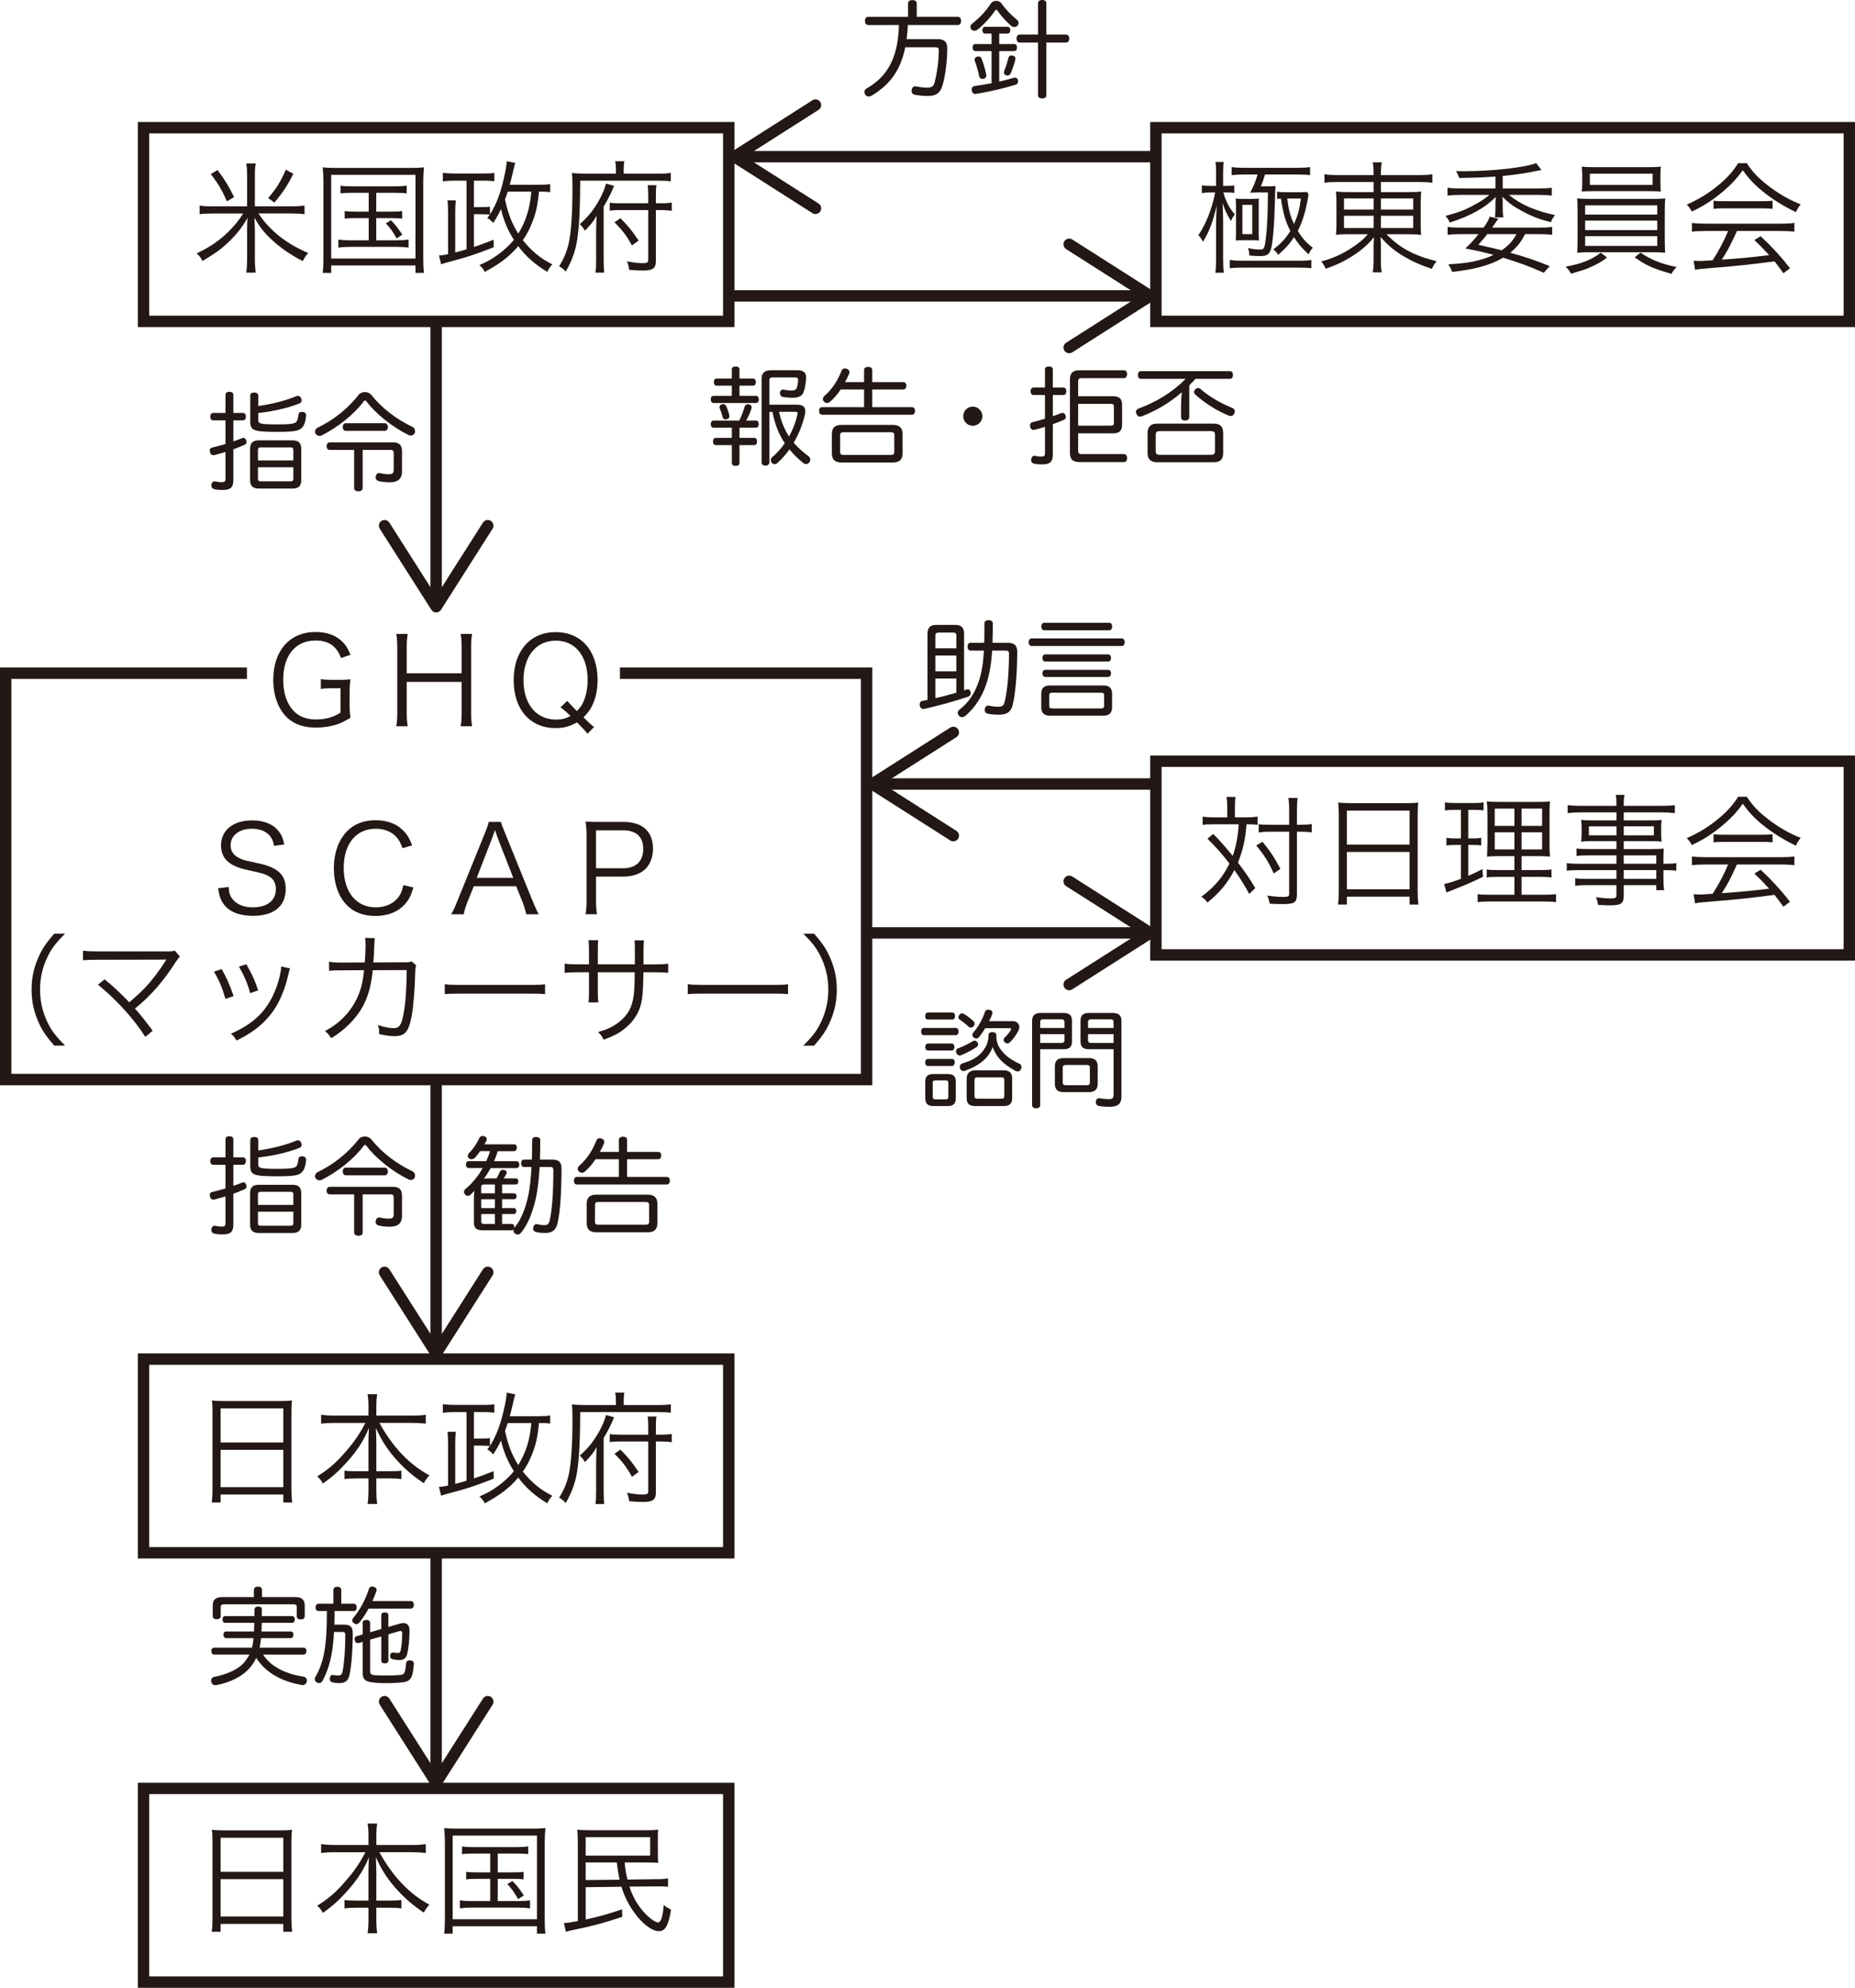 <?xml version="1.0" encoding="utf-8"?>
<!-- Generator: Adobe Illustrator 16.0.0, SVG Export Plug-In . SVG Version: 6.00 Build 0)  -->
<!DOCTYPE svg PUBLIC "-//W3C//DTD SVG 1.1//EN" "http://www.w3.org/Graphics/SVG/1.1/DTD/svg11.dtd">
<svg version="1.1" id="レイヤー_1" xmlns="http://www.w3.org/2000/svg" xmlns:xlink="http://www.w3.org/1999/xlink" x="0px"
	 y="0px" width="122.156px" height="130.842px" viewBox="0 0 122.156 130.842" enable-background="new 0 0 122.156 130.842"
	 xml:space="preserve">
<g>
	<path fill="#231815" d="M80.081,11.484c0-0.447-0.008-0.647-0.04-0.823h0.544c-0.032,0.216-0.04,0.424-0.04,0.815v0.76h0.216
		c0.224,0,0.376-0.008,0.52-0.031V12.7c-0.104-0.024-0.271-0.032-0.512-0.032h-0.208c0.168,0.6,0.392,1.031,0.752,1.439
		c-0.128,0.184-0.145,0.207-0.248,0.439c-0.28-0.439-0.416-0.735-0.552-1.184c0.024,0.695,0.032,0.855,0.032,1.16v2.518
		c0,0.44,0.016,0.688,0.048,0.912h-0.56c0.032-0.232,0.048-0.512,0.048-0.928v-2.254c0-0.344,0.016-0.744,0.04-1.232
		c-0.248,1.057-0.456,1.623-0.896,2.375c-0.112-0.207-0.184-0.304-0.312-0.432c0.503-0.728,0.896-1.719,1.111-2.814h-0.32
		c-0.184,0-0.384,0.016-0.56,0.04v-0.503c0.144,0.023,0.312,0.031,0.56,0.031h0.376V11.484z M80.984,17.113
		c0.24,0.032,0.456,0.049,0.823,0.049h3.71c0.384,0,0.632-0.017,0.84-0.049v0.544c-0.256-0.032-0.487-0.04-0.848-0.04H81.8
		c-0.336,0-0.567,0.008-0.815,0.04V17.113z M83.303,11.484c-0.096,0.336-0.144,0.473-0.271,0.783h0.32
		c0.399,0,0.52-0.008,0.64-0.023c-0.017,0.313-0.017,0.313-0.04,1.136c-0.032,1.304-0.112,2.343-0.216,2.854
		c-0.112,0.504-0.265,0.623-0.768,0.623c-0.208,0-0.488-0.016-0.696-0.039c-0.008-0.217-0.031-0.32-0.088-0.488
		c0.313,0.064,0.552,0.096,0.768,0.096c0.296,0,0.32-0.048,0.408-0.752c0.088-0.688,0.128-1.654,0.136-3.006h-0.704
		c-0.008,0-0.167,0.008-0.472,0.016c0.2-0.336,0.376-0.775,0.496-1.199h-0.88c-0.335,0-0.591,0.016-0.831,0.041v-0.528
		c0.231,0.032,0.472,0.048,0.84,0.048h3.478c0.392,0,0.632-0.016,0.848-0.048v0.528c-0.24-0.025-0.504-0.041-0.84-0.041H83.303z
		 M81.816,15.811c-0.16,0-0.272,0.008-0.44,0.016c0.009-0.152,0.017-0.304,0.017-0.488v-1.822c0-0.168-0.008-0.304-0.024-0.447
		c0.144,0.016,0.304,0.023,0.488,0.023h0.527c0.231,0,0.376-0.008,0.52-0.023c-0.016,0.127-0.016,0.199-0.016,0.424v1.926
		c0,0.129,0.008,0.24,0.016,0.408c-0.224-0.016-0.304-0.016-0.439-0.016H81.816z M81.816,15.41h0.647v-1.926h-0.647V15.41z
		 M86.174,12.813c-0.192,1.104-0.392,1.767-0.712,2.383c0.304,0.495,0.544,0.768,0.991,1.111c-0.104,0.104-0.199,0.248-0.279,0.432
		c-0.432-0.393-0.664-0.664-0.96-1.128c-0.296,0.448-0.56,0.743-1.047,1.167c-0.088-0.16-0.168-0.248-0.313-0.367
		c0.521-0.393,0.8-0.703,1.12-1.207c-0.32-0.624-0.464-1.104-0.624-2.135c-0.12,0.008-0.151,0.008-0.248,0.023V12.62
		c0.152,0.024,0.328,0.032,0.632,0.032h0.888c0.168,0,0.304-0.008,0.456-0.016L86.174,12.813z M84.767,13.068
		c0.096,0.76,0.208,1.184,0.447,1.679c0.256-0.592,0.353-0.936,0.456-1.679H84.767z"/>
	<path fill="#231815" d="M88.161,11.98c-0.472,0-0.68,0.008-0.943,0.048v-0.56c0.271,0.04,0.512,0.057,0.967,0.057h2.271v-0.064
		c0-0.352-0.017-0.535-0.057-0.775h0.592c-0.04,0.24-0.056,0.463-0.056,0.775v0.064h2.391c0.52,0,0.783-0.017,0.999-0.057v0.56
		c-0.224-0.032-0.552-0.048-0.983-0.048h-2.406v0.664h1.743c0.504,0,0.695-0.008,0.911-0.041c-0.023,0.225-0.032,0.4-0.032,0.84
		v1.176c0,0.479,0,0.6,0.032,0.848c-0.216-0.04-0.439-0.049-0.911-0.049h-1.376c0.864,0.896,1.815,1.408,3.295,1.775
		c-0.145,0.191-0.2,0.271-0.304,0.504c-0.72-0.24-1.224-0.455-1.8-0.791c-0.631-0.368-1.087-0.744-1.583-1.313
		c0.017,0.209,0.024,0.473,0.024,0.625v0.814c0,0.432,0.008,0.641,0.056,0.889h-0.592c0.04-0.272,0.057-0.473,0.057-0.889v-0.807
		c0-0.152,0.008-0.393,0.023-0.616c-0.344,0.416-0.535,0.6-0.943,0.911c-0.647,0.496-1.352,0.863-2.23,1.168
		c-0.12-0.24-0.168-0.328-0.296-0.48c0.735-0.199,1.303-0.447,1.942-0.855c0.521-0.336,0.815-0.575,1.12-0.936h-1.168
		c-0.512,0-0.703,0.009-0.928,0.049l0.009-0.104c0.016-0.168,0.023-0.305,0.023-0.744v-1.16c0-0.463-0.008-0.607-0.032-0.863
		c0.192,0.041,0.408,0.049,0.888,0.049h1.592V11.98H88.161z M88.505,13.061v0.734h1.951v-0.734H88.505z M88.505,14.203v0.808h1.951
		v-0.808H88.505z M90.936,13.795h2.127v-0.734h-2.127V13.795z M90.936,15.011h2.127v-0.808h-2.127V15.011z"/>
	<path fill="#231815" d="M98.479,11.621c-0.76,0.056-1.104,0.072-2.383,0.096c-0.056-0.152-0.111-0.279-0.216-0.456
		c0.232,0.009,0.416,0.009,0.528,0.009c1.879,0,4.069-0.248,4.749-0.537l0.352,0.457c-1.207,0.239-1.527,0.287-2.551,0.391v0.824
		h2.399c0.367,0,0.615-0.016,0.831-0.048v0.52c-0.239-0.032-0.447-0.048-0.831-0.048h-1.991c0.768,0.631,1.719,1.047,3.038,1.327
		c-0.128,0.151-0.199,0.272-0.271,0.464c-0.735-0.176-1.264-0.376-1.919-0.736c-0.52-0.271-0.872-0.535-1.279-0.927
		c0.016,0.159,0.023,0.231,0.023,0.432v0.272c0,0.303,0.009,0.471,0.04,0.646h-0.552c0.024-0.176,0.032-0.287,0.032-0.646v-0.265
		c0-0.151,0.008-0.288,0.024-0.432c-0.728,0.728-1.64,1.231-3.03,1.687c-0.072-0.168-0.145-0.279-0.288-0.439
		c0.848-0.224,1.303-0.392,1.935-0.743c0.4-0.216,0.696-0.416,0.96-0.64h-1.919c-0.36,0-0.607,0.016-0.84,0.048v-0.52
		c0.224,0.032,0.496,0.048,0.84,0.048h2.318V11.621z M100.431,15.41c-0.296,0.561-0.52,0.84-0.976,1.224
		c1.048,0.296,1.688,0.512,2.599,0.88l-0.392,0.439c-0.896-0.4-1.703-0.695-2.679-0.991c-0.823,0.487-1.839,0.768-3.358,0.935
		c-0.063-0.184-0.063-0.191-0.248-0.503c1.288-0.056,2.175-0.239,2.982-0.616c-0.583-0.16-1.039-0.264-1.862-0.424
		c0.392-0.375,0.527-0.52,0.871-0.943h-1.231c-0.327,0-0.583,0.017-0.808,0.049v-0.528c0.2,0.032,0.416,0.048,0.744,0.048h1.623
		c0.239-0.336,0.336-0.504,0.407-0.719l0.576,0.135c-0.072,0.08-0.136,0.168-0.416,0.584h3.206c0.328,0,0.544-0.016,0.744-0.048
		v0.528c-0.224-0.032-0.479-0.049-0.808-0.049H100.431z M97.944,15.41c-0.137,0.176-0.168,0.217-0.592,0.704
		c0.888,0.2,1.144,0.256,1.535,0.36c0.479-0.328,0.703-0.576,0.976-1.064H97.944z"/>
	<path fill="#231815" d="M105.832,16.953c-0.416,0.305-0.688,0.457-1.151,0.656c-0.288,0.128-0.496,0.191-1.224,0.408
		c-0.119-0.217-0.184-0.297-0.359-0.465c0.991-0.168,1.775-0.479,2.311-0.919L105.832,16.953z M103.889,13.932
		c0-0.416-0.008-0.656-0.031-0.871c0.239,0.023,0.495,0.031,0.903,0.031h3.998c0.399,0,0.663-0.008,0.903-0.031
		c-0.024,0.199-0.032,0.447-0.032,0.871v1.863l0.008,0.432v0.135c0,0.057,0.008,0.121,0.024,0.272
		c-0.248-0.024-0.479-0.032-0.903-0.032h-3.998c-0.424,0-0.647,0.008-0.903,0.032c0.023-0.176,0.023-0.176,0.031-0.839V13.932z
		 M109.342,12.045c0,0.231,0.008,0.383,0.032,0.559c-0.24-0.016-0.536-0.023-0.903-0.023h-3.414c-0.368,0-0.656,0.008-0.896,0.023
		c0.023-0.191,0.032-0.336,0.032-0.559v-0.504c0-0.225-0.009-0.352-0.032-0.576c0.248,0.032,0.456,0.04,0.911,0.04h3.391
		c0.455,0,0.655-0.008,0.911-0.04c-0.024,0.2-0.032,0.328-0.032,0.576V12.045z M104.385,14.123h4.749v-0.607h-4.749V14.123z
		 M104.385,15.146h4.749v-0.623h-4.749V15.146z M104.385,16.186h4.749v-0.639h-4.749V16.186z M104.696,11.429v0.743h4.134v-0.743
		H104.696z M108.031,16.626c0.64,0.456,1.407,0.759,2.382,0.952c-0.151,0.143-0.256,0.279-0.344,0.447
		c-1.223-0.352-1.654-0.544-2.422-1.088L108.031,16.626z"/>
	<path fill="#231815" d="M115.031,10.741c0.376,0.575,0.728,0.952,1.344,1.431c0.695,0.553,1.463,0.992,2.206,1.279
		c-0.159,0.192-0.239,0.328-0.312,0.512c-0.8-0.375-1.575-0.863-2.223-1.391c-0.536-0.439-0.903-0.84-1.279-1.367
		c-0.392,0.543-0.695,0.871-1.199,1.311c-0.704,0.608-1.359,1.04-2.159,1.408c-0.08-0.168-0.208-0.336-0.336-0.456
		c0.824-0.36,1.455-0.751,2.119-1.304c0.552-0.463,0.92-0.871,1.271-1.423H115.031z M112.329,15.203
		c-0.392,0-0.672,0.016-0.912,0.047v-0.575c0.248,0.032,0.512,0.048,0.912,0.048h4.925c0.408,0,0.664-0.016,0.912-0.048v0.575
		c-0.248-0.031-0.521-0.047-0.912-0.047h-2.87c-0.439,0.959-0.592,1.255-0.999,1.887c1.103-0.072,1.935-0.152,3.118-0.296
		c-0.48-0.521-0.624-0.663-0.976-0.991l0.416-0.256c0.799,0.752,1.335,1.343,1.935,2.11l-0.439,0.328
		c-0.313-0.44-0.416-0.575-0.584-0.784c-1.423,0.192-2.631,0.32-3.878,0.416c-0.991,0.08-1.151,0.096-1.352,0.145l-0.096-0.607
		c0.136,0.016,0.288,0.023,0.408,0.023c0.128,0,0.128,0,0.847-0.049c0.448-0.711,0.704-1.19,1.016-1.926H112.329z M112.841,13.212
		c0.159,0.024,0.336,0.032,0.632,0.032h2.582c0.312,0,0.496-0.008,0.672-0.032v0.536c-0.168-0.024-0.376-0.033-0.672-0.033h-2.591
		c-0.239,0-0.464,0.009-0.623,0.033V13.212z"/>
</g>
<g>
	<path fill="#231815" d="M57.169,1.646c-0.133,0-0.21-0.119-0.21-0.267c0-0.154,0.077-0.273,0.21-0.273h2.627V0.209
		c0-0.133,0.126-0.203,0.287-0.203s0.287,0.07,0.287,0.203v0.896h2.718c0.133,0,0.203,0.127,0.203,0.273
		c0,0.147-0.07,0.267-0.203,0.267h-3.299c-0.021,0.308-0.042,0.623-0.084,0.931h2.045c0.434,0,0.63,0.176,0.63,0.604
		c0,0.994-0.182,2.086-0.35,2.542c-0.154,0.435-0.428,0.595-0.938,0.595c-0.302,0-0.603-0.027-0.854-0.084
		c-0.134-0.021-0.21-0.119-0.21-0.252c0-0.027,0-0.056,0.014-0.084c0.028-0.141,0.112-0.217,0.231-0.217
		c0.027,0,0.056,0.007,0.091,0.014c0.182,0.035,0.448,0.077,0.665,0.077c0.329,0,0.441-0.084,0.512-0.329
		c0.119-0.42,0.28-1.296,0.28-2.137c0-0.153-0.077-0.195-0.231-0.195h-1.976c-0.329,1.597-1.064,2.493-2.213,3.187
		c-0.063,0.035-0.133,0.056-0.196,0.056c-0.084,0-0.168-0.035-0.217-0.111c-0.042-0.057-0.063-0.127-0.063-0.189
		c0-0.092,0.042-0.176,0.134-0.225c1.38-0.777,2.087-2.031,2.136-4.181H57.169z"/>
	<path fill="#231815" d="M66.978,1.309c0.063,0.05,0.099,0.127,0.099,0.203c0,0.063-0.021,0.127-0.077,0.183
		c-0.049,0.056-0.126,0.084-0.203,0.084c-0.07,0-0.147-0.028-0.21-0.077c-0.322-0.279-0.673-0.665-0.896-0.994
		c-0.028-0.042-0.057-0.07-0.084-0.07c-0.028,0-0.057,0.028-0.092,0.077c-0.245,0.364-0.651,0.841-1.162,1.253
		c-0.057,0.035-0.119,0.057-0.183,0.057c-0.076,0-0.153-0.035-0.21-0.098c-0.042-0.049-0.056-0.105-0.056-0.154
		c0-0.084,0.042-0.161,0.098-0.203c0.483-0.379,0.903-0.806,1.247-1.338c0.084-0.119,0.217-0.175,0.35-0.175
		c0.141,0,0.28,0.056,0.364,0.183C66.229,0.63,66.606,1.008,66.978,1.309z M64.877,2.213c-0.119,0-0.183-0.105-0.183-0.231
		s0.063-0.217,0.183-0.217h1.471c0.112,0,0.182,0.091,0.182,0.217s-0.069,0.231-0.182,0.231h-0.547v0.686h0.988
		c0.119,0,0.182,0.092,0.182,0.225c0,0.141-0.063,0.238-0.182,0.238h-0.988v2.01c0.351-0.084,0.687-0.168,0.967-0.252
		c0.028-0.007,0.057-0.014,0.077-0.014c0.105,0,0.168,0.07,0.189,0.182c0.007,0.028,0.007,0.057,0.007,0.077
		c0,0.112-0.049,0.175-0.183,0.218c-0.735,0.23-1.813,0.476-2.57,0.595c-0.021,0.007-0.042,0.007-0.056,0.007
		c-0.133,0-0.225-0.091-0.238-0.238c-0.007-0.014-0.007-0.035-0.007-0.049c0-0.133,0.07-0.217,0.21-0.238
		c0.309-0.041,0.7-0.105,1.1-0.182V3.361h-1.058c-0.126,0-0.189-0.098-0.189-0.238c0-0.133,0.063-0.225,0.189-0.225h1.058V2.213
		H64.877z M64.429,3.719c0.091,0,0.175,0.041,0.203,0.126c0.133,0.329,0.245,0.714,0.314,1.058c0.008,0.021,0.008,0.049,0.008,0.07
		c0,0.119-0.084,0.195-0.196,0.217c-0.021,0.007-0.035,0.007-0.057,0.007c-0.104,0-0.203-0.069-0.224-0.196
		c-0.056-0.294-0.175-0.7-0.287-1.002c-0.007-0.027-0.014-0.049-0.014-0.069c0-0.091,0.063-0.161,0.153-0.196
		C64.365,3.726,64.394,3.719,64.429,3.719z M66.109,4.775c0-0.034,0.007-0.076,0.028-0.125c0.098-0.225,0.196-0.547,0.272-0.848
		c0.028-0.105,0.105-0.154,0.196-0.154c0.028,0,0.057,0.007,0.084,0.014c0.112,0.028,0.183,0.084,0.183,0.189
		c0,0.014,0,0.035-0.007,0.063c-0.07,0.302-0.196,0.652-0.302,0.904c-0.049,0.105-0.126,0.154-0.217,0.154
		c-0.028,0-0.063-0.008-0.091-0.015C66.165,4.924,66.109,4.867,66.109,4.775z M70.199,2.275c0.134,0,0.211,0.105,0.211,0.26
		s-0.077,0.266-0.211,0.266h-1.295v3.475c0,0.133-0.105,0.203-0.273,0.203c-0.161,0-0.273-0.07-0.273-0.203V2.801h-1.204
		c-0.134,0-0.211-0.111-0.211-0.266s0.077-0.26,0.211-0.26h1.204V0.209C68.357,0.076,68.47,0,68.631,0
		c0.168,0,0.273,0.076,0.273,0.209v2.066H70.199z"/>
</g>
<g>
	<path fill="#231815" d="M63.488,45.44c0.063-0.021,0.119-0.035,0.175-0.056c0.028-0.008,0.049-0.015,0.07-0.015
		c0.091,0,0.161,0.07,0.182,0.183c0.007,0.021,0.007,0.049,0.007,0.069c0,0.119-0.063,0.203-0.168,0.238
		c-0.854,0.287-1.961,0.596-2.878,0.799c-0.021,0.007-0.035,0.007-0.057,0.007c-0.119,0-0.217-0.07-0.252-0.224
		c-0.007-0.028-0.007-0.05-0.007-0.077c0-0.119,0.07-0.21,0.188-0.231c0.105-0.021,0.218-0.042,0.329-0.063v-4.349
		c0-0.428,0.196-0.589,0.582-0.589h1.246c0.386,0,0.582,0.161,0.582,0.589V45.44z M62.977,42.674v-0.854
		c0-0.14-0.077-0.182-0.21-0.182h-0.952c-0.134,0-0.218,0.042-0.218,0.182v0.854H62.977z M61.597,44.187h1.38V43.15h-1.38V44.187z
		 M61.597,45.952c0.463-0.099,0.925-0.225,1.38-0.357v-0.932h-1.38V45.952z M64.812,42.31c0.014-0.406,0.014-0.833,0.014-1.281
		c0-0.134,0.119-0.21,0.273-0.21c0.161,0,0.28,0.076,0.28,0.21c0,0.448-0.007,0.875-0.021,1.281h0.98
		c0.462,0,0.651,0.168,0.651,0.609c-0.008,1.562-0.134,2.809-0.309,3.509c-0.112,0.435-0.385,0.616-0.896,0.616
		c-0.238,0-0.539-0.021-0.749-0.069c-0.119-0.028-0.189-0.119-0.189-0.245c0-0.021,0-0.042,0.007-0.063
		c0.021-0.147,0.119-0.224,0.217-0.224c0.015,0,0.035,0,0.05,0.007c0.188,0.042,0.427,0.069,0.602,0.069
		c0.267,0,0.372-0.069,0.435-0.314c0.154-0.589,0.287-1.766,0.287-3.187c0-0.161-0.077-0.196-0.231-0.196h-0.875
		c-0.056,0.819-0.168,1.562-0.406,2.255c-0.273,0.806-0.749,1.52-1.352,2.038c-0.077,0.056-0.154,0.091-0.231,0.091
		s-0.146-0.035-0.203-0.098c-0.049-0.056-0.077-0.126-0.077-0.189c0-0.077,0.042-0.154,0.119-0.21
		c0.603-0.469,0.995-1.071,1.254-1.828c0.21-0.603,0.309-1.288,0.351-2.059h-0.876c-0.133,0-0.203-0.112-0.203-0.26
		c0-0.146,0.07-0.252,0.203-0.252H64.812z"/>
	<path fill="#231815" d="M67.925,42.52c-0.112,0-0.189-0.111-0.189-0.245c0-0.133,0.077-0.252,0.189-0.252h5.953
		c0.119,0,0.188,0.119,0.188,0.252c0,0.134-0.069,0.245-0.188,0.245H67.925z M68.765,41.483c-0.119,0-0.195-0.112-0.195-0.245
		s0.076-0.245,0.195-0.245h4.287c0.118,0,0.188,0.112,0.188,0.245s-0.07,0.245-0.188,0.245H68.765z M72.652,45.118
		c0.392,0,0.581,0.161,0.581,0.567v0.854c0,0.399-0.189,0.567-0.581,0.567H69.15c-0.393,0-0.581-0.168-0.581-0.567v-0.854
		c0-0.406,0.188-0.567,0.581-0.567H72.652z M68.835,43.542c-0.119,0-0.189-0.098-0.189-0.23c0-0.141,0.07-0.238,0.189-0.238h4.14
		c0.119,0,0.188,0.098,0.188,0.238c0,0.133-0.069,0.23-0.188,0.23H68.835z M68.835,44.558c-0.119,0-0.189-0.104-0.189-0.238
		c0-0.133,0.07-0.23,0.189-0.23h4.14c0.119,0,0.188,0.098,0.188,0.23c0,0.134-0.069,0.238-0.188,0.238H68.835z M72.498,46.631
		c0.147,0,0.21-0.042,0.21-0.182v-0.68c0-0.14-0.063-0.175-0.21-0.175h-3.193c-0.147,0-0.211,0.035-0.211,0.175v0.68
		c0,0.14,0.063,0.182,0.211,0.182H72.498z"/>
</g>
<g>
	<path fill="#231815" d="M62.935,67.661c0.126,0,0.189,0.092,0.189,0.231c0,0.141-0.063,0.245-0.189,0.245h-2.087
		c-0.126,0-0.189-0.104-0.189-0.238c0-0.14,0.063-0.238,0.189-0.238H62.935z M62.711,66.646c0.111,0,0.182,0.099,0.182,0.238
		c0,0.134-0.07,0.225-0.182,0.225h-1.598c-0.119,0-0.188-0.091-0.188-0.225c0-0.14,0.069-0.238,0.188-0.238H62.711z M61.1,70.162
		c-0.119,0-0.175-0.112-0.175-0.231c0-0.126,0.056-0.231,0.175-0.231h1.597c0.119,0,0.175,0.099,0.175,0.225
		s-0.056,0.238-0.175,0.238H61.1z M61.113,69.146c-0.119,0-0.182-0.105-0.182-0.231s0.063-0.23,0.182-0.23h1.563
		c0.111,0,0.175,0.104,0.175,0.23c0,0.119-0.063,0.231-0.175,0.231H61.113z M62.941,72.271c0,0.378-0.168,0.532-0.539,0.532h-0.932
		c-0.371,0-0.539-0.154-0.539-0.532v-1.072c0-0.364,0.168-0.504,0.539-0.504h0.932c0.371,0,0.539,0.14,0.539,0.504V72.271z
		 M61.422,72.193c0,0.133,0.063,0.168,0.189,0.168h0.658c0.126,0,0.182-0.035,0.182-0.168v-0.918c0-0.126-0.056-0.161-0.182-0.161
		h-0.658c-0.127,0-0.189,0.035-0.189,0.161V72.193z M64.182,68.495c0.069,0,0.14,0.042,0.188,0.119
		c0.028,0.042,0.042,0.091,0.042,0.133c0,0.063-0.027,0.126-0.091,0.168c-0.322,0.21-0.7,0.406-1.044,0.547
		c-0.027,0.007-0.056,0.014-0.084,0.014c-0.084,0-0.168-0.063-0.217-0.168c-0.014-0.035-0.021-0.07-0.021-0.105
		c0-0.091,0.042-0.168,0.126-0.196c0.322-0.111,0.658-0.279,0.98-0.476C64.104,68.509,64.14,68.495,64.182,68.495z M64.118,67.234
		c0.042,0.042,0.063,0.098,0.063,0.147c0,0.056-0.021,0.111-0.07,0.168c-0.049,0.063-0.119,0.091-0.183,0.091
		c-0.049,0-0.104-0.021-0.146-0.063c-0.175-0.168-0.393-0.343-0.609-0.483c-0.035-0.027-0.056-0.076-0.056-0.126
		c0-0.056,0.021-0.126,0.069-0.182s0.112-0.084,0.176-0.084c0.042,0,0.076,0.014,0.111,0.035
		C63.691,66.863,63.95,67.06,64.118,67.234z M63.551,70.478c-0.035,0.014-0.07,0.021-0.104,0.021c-0.099,0-0.183-0.056-0.225-0.175
		c-0.014-0.028-0.021-0.063-0.021-0.099c0-0.104,0.069-0.195,0.175-0.23c0.462-0.134,0.932-0.344,1.239-0.687
		c0.287-0.322,0.483-0.673,0.483-1.184c0-0.119,0.105-0.189,0.252-0.189c0.161,0,0.26,0.07,0.26,0.189
		c0,0.553,0.146,0.833,0.518,1.226c0.253,0.273,0.68,0.525,0.988,0.658c0.091,0.035,0.153,0.119,0.153,0.224
		c0,0.043-0.007,0.085-0.034,0.134c-0.05,0.112-0.127,0.161-0.211,0.161c-0.042,0-0.091-0.015-0.14-0.035
		c-0.581-0.322-1.219-0.735-1.513-1.576C65.063,69.763,64.335,70.189,63.551,70.478z M66.079,70.449
		c0.386,0,0.574,0.168,0.574,0.539v1.289c0,0.378-0.188,0.525-0.574,0.525h-1.855c-0.386,0-0.567-0.147-0.567-0.525v-1.282
		c0-0.357,0.21-0.546,0.567-0.546H66.079z M64.882,67.676c-0.126,0.21-0.267,0.406-0.406,0.588
		c-0.049,0.057-0.119,0.091-0.189,0.091c-0.056,0-0.119-0.021-0.168-0.069c-0.056-0.049-0.084-0.105-0.084-0.161
		c0-0.063,0.028-0.126,0.077-0.183c0.315-0.356,0.596-0.868,0.749-1.338c0.028-0.098,0.105-0.146,0.21-0.146
		c0.028,0,0.063,0.007,0.105,0.014c0.112,0.035,0.183,0.099,0.183,0.189c0,0.028-0.008,0.056-0.015,0.084
		c-0.056,0.154-0.126,0.308-0.21,0.469h1.548c0.301,0,0.441,0.183,0.441,0.393c0,0.077-0.021,0.161-0.063,0.245
		c-0.14,0.273-0.336,0.539-0.546,0.742c-0.049,0.057-0.112,0.084-0.175,0.084c-0.057,0-0.112-0.021-0.169-0.069
		c-0.056-0.042-0.076-0.099-0.076-0.154c0-0.063,0.021-0.119,0.069-0.161c0.147-0.141,0.302-0.322,0.393-0.477
		c0.021-0.035,0.028-0.063,0.028-0.084c0-0.042-0.035-0.056-0.105-0.056H64.882z M65.939,72.319c0.133,0,0.196-0.035,0.196-0.183
		v-1.043c0-0.147-0.063-0.176-0.196-0.176h-1.563c-0.14,0-0.203,0.028-0.203,0.176v1.043c0,0.147,0.063,0.183,0.203,0.183H65.939z"
		/>
	<path fill="#231815" d="M68.499,72.739c0,0.14-0.105,0.21-0.267,0.21c-0.154,0-0.266-0.07-0.266-0.21v-5.526
		c0-0.371,0.175-0.539,0.574-0.539h1.478c0.399,0,0.574,0.147,0.574,0.512v1.365c0,0.364-0.175,0.512-0.574,0.512h-1.52V72.739z
		 M70.096,67.276c0-0.133-0.077-0.183-0.21-0.183h-1.198c-0.126,0-0.188,0.05-0.188,0.183v0.385h1.597V67.276z M69.886,68.649
		c0.133,0,0.21-0.042,0.21-0.176v-0.406h-1.597v0.582H69.886z M71.692,69.644c0.406,0,0.596,0.161,0.596,0.561v1.113
		c0,0.399-0.189,0.567-0.596,0.567h-1.632c-0.413,0-0.595-0.168-0.595-0.567v-1.113c0-0.399,0.182-0.561,0.595-0.561H71.692z
		 M71.56,71.43c0.14,0,0.21-0.042,0.21-0.183v-0.966c0-0.141-0.07-0.183-0.21-0.183h-1.366c-0.14,0-0.21,0.042-0.21,0.183v0.966
		c0,0.141,0.07,0.183,0.21,0.183H71.56z M71.728,69.063c-0.399,0-0.574-0.147-0.574-0.512v-1.365c0-0.364,0.175-0.512,0.574-0.512
		h1.548c0.399,0,0.574,0.168,0.574,0.532v4.973c0,0.463-0.217,0.673-0.791,0.673c-0.225,0-0.498-0.015-0.7-0.057
		c-0.119-0.027-0.196-0.111-0.196-0.252c0-0.014,0-0.035,0-0.049c0.021-0.133,0.104-0.21,0.217-0.21c0.014,0,0.035,0,0.049,0.007
		c0.168,0.035,0.435,0.056,0.582,0.056c0.245,0,0.321-0.056,0.321-0.329v-2.955H71.728z M73.331,67.276
		c0-0.133-0.063-0.183-0.188-0.183H71.86c-0.133,0-0.21,0.05-0.21,0.183v0.385h1.681V67.276z M73.331,68.067H71.65v0.406
		c0,0.134,0.077,0.176,0.21,0.176h1.471V68.067z"/>
</g>
<g>
	<path fill="#231815" d="M15.991,27.178c0.133,0,0.203,0.099,0.203,0.238c0,0.147-0.07,0.252-0.203,0.252h-0.623v1.387
		c0.203-0.069,0.399-0.14,0.561-0.209c0.042-0.015,0.069-0.021,0.104-0.021c0.084,0,0.141,0.049,0.175,0.154
		c0.021,0.041,0.028,0.084,0.028,0.119c0,0.076-0.042,0.14-0.14,0.182c-0.21,0.098-0.463,0.203-0.729,0.294v2.017
		c0,0.505-0.196,0.659-0.7,0.659c-0.245,0-0.413-0.015-0.567-0.056c-0.119-0.028-0.183-0.119-0.183-0.246
		c0-0.021,0-0.041,0.007-0.069c0.021-0.119,0.099-0.196,0.211-0.196c0.021,0,0.049,0,0.069,0.007c0.112,0.028,0.273,0.05,0.371,0.05
		c0.225,0,0.273-0.043,0.273-0.246v-1.744c-0.259,0.078-0.504,0.147-0.722,0.203c-0.027,0.008-0.049,0.008-0.069,0.008
		c-0.119,0-0.203-0.07-0.231-0.211c-0.007-0.035-0.014-0.063-0.014-0.098c0-0.111,0.063-0.182,0.175-0.195
		c0.259-0.063,0.561-0.141,0.861-0.232v-1.555h-0.806c-0.126,0-0.195-0.104-0.195-0.244c0-0.147,0.069-0.246,0.195-0.246h0.806
		v-1.184c0-0.14,0.091-0.209,0.252-0.209c0.168,0,0.267,0.069,0.267,0.209v1.184H15.991z M19.27,28.985
		c0.378,0,0.567,0.161,0.567,0.554v2.065c0,0.386-0.189,0.554-0.567,0.554h-2.234c-0.371,0-0.567-0.168-0.567-0.554v-2.065
		c0-0.393,0.196-0.554,0.567-0.554H19.27z M17.007,27.633c0,0.26,0.112,0.302,1.289,0.302c0.994,0,1.155-0.063,1.246-0.21
		c0.049-0.077,0.092-0.231,0.112-0.428c0.014-0.125,0.091-0.189,0.225-0.189c0.014,0,0.027,0,0.042,0
		c0.146,0.015,0.237,0.099,0.237,0.218c0,0.015,0,0.021,0,0.028c-0.027,0.314-0.091,0.574-0.237,0.756
		c-0.176,0.225-0.414,0.315-1.632,0.315c-1.563,0-1.808-0.077-1.808-0.665v-1.73c0-0.126,0.099-0.195,0.26-0.195
		c0.153,0,0.266,0.069,0.266,0.195v0.693c0.854-0.111,1.842-0.363,2.479-0.637c0.049-0.021,0.091-0.028,0.133-0.028
		c0.099,0,0.175,0.063,0.218,0.168c0.021,0.05,0.027,0.091,0.027,0.126c0,0.098-0.056,0.168-0.161,0.211
		c-0.771,0.301-1.765,0.524-2.696,0.623V27.633z M19.318,29.623c0-0.141-0.07-0.176-0.203-0.176h-1.934
		c-0.133,0-0.195,0.035-0.195,0.176v0.686h2.332V29.623z M16.986,30.758v0.748c0,0.141,0.063,0.176,0.195,0.176h1.934
		c0.133,0,0.203-0.035,0.203-0.176v-0.748H16.986z"/>
	<path fill="#231815" d="M24.028,25.806c0.153,0,0.308,0.056,0.406,0.168c0.742,0.931,1.694,1.632,2.738,2.129
		c0.104,0.05,0.161,0.161,0.161,0.273c0,0.049-0.007,0.091-0.028,0.133c-0.042,0.091-0.133,0.161-0.252,0.161
		c-0.049,0-0.105-0.014-0.161-0.042c-1.071-0.532-2.15-1.394-2.76-2.206c-0.035-0.042-0.063-0.063-0.091-0.063
		c-0.035,0-0.063,0.021-0.091,0.063c-0.666,0.889-1.716,1.701-2.753,2.234c-0.049,0.021-0.104,0.035-0.154,0.035
		c-0.111,0-0.217-0.057-0.272-0.162c-0.021-0.034-0.028-0.076-0.028-0.111c0-0.105,0.07-0.217,0.175-0.266
		c1.009-0.49,1.969-1.219,2.711-2.179C23.72,25.861,23.874,25.806,24.028,25.806z M21.71,29.615c-0.126,0-0.203-0.105-0.203-0.244
		c0-0.141,0.077-0.253,0.203-0.253h4.16c0.42,0,0.603,0.175,0.603,0.595v1.303c0,0.533-0.295,0.729-0.813,0.729
		c-0.267,0-0.519-0.027-0.722-0.076c-0.112-0.028-0.203-0.112-0.203-0.252c0-0.015,0-0.035,0.007-0.057
		c0.028-0.141,0.119-0.225,0.225-0.225c0.014,0,0.034,0,0.056,0.008c0.154,0.042,0.371,0.07,0.574,0.07
		c0.245,0,0.329-0.057,0.329-0.302v-1.1c0-0.153-0.07-0.196-0.217-0.196h-1.828v2.515c0,0.126-0.098,0.21-0.273,0.21
		c-0.168,0-0.287-0.084-0.287-0.21v-2.515H21.71z M25.338,27.857c0.126,0,0.203,0.112,0.203,0.252c0,0.141-0.077,0.252-0.203,0.252
		h-2.563c-0.133,0-0.203-0.111-0.203-0.252c0-0.14,0.07-0.252,0.203-0.252H25.338z"/>
</g>
<g>
	<path fill="#231815" d="M15.991,76.178c0.133,0,0.203,0.099,0.203,0.238c0,0.147-0.07,0.252-0.203,0.252h-0.623v1.387
		c0.203-0.069,0.399-0.14,0.561-0.209c0.042-0.015,0.069-0.021,0.104-0.021c0.084,0,0.141,0.049,0.175,0.154
		c0.021,0.041,0.028,0.084,0.028,0.119c0,0.076-0.042,0.14-0.14,0.182c-0.21,0.098-0.463,0.203-0.729,0.294v2.017
		c0,0.505-0.196,0.659-0.7,0.659c-0.245,0-0.413-0.015-0.567-0.056c-0.119-0.028-0.183-0.119-0.183-0.246
		c0-0.021,0-0.041,0.007-0.069c0.021-0.119,0.099-0.196,0.211-0.196c0.021,0,0.049,0,0.069,0.007c0.112,0.028,0.273,0.05,0.371,0.05
		c0.225,0,0.273-0.043,0.273-0.246v-1.744c-0.259,0.078-0.504,0.147-0.722,0.203c-0.027,0.008-0.049,0.008-0.069,0.008
		c-0.119,0-0.203-0.07-0.231-0.211c-0.007-0.035-0.014-0.063-0.014-0.098c0-0.111,0.063-0.182,0.175-0.195
		c0.259-0.063,0.561-0.141,0.861-0.232v-1.555h-0.806c-0.126,0-0.195-0.104-0.195-0.244c0-0.147,0.069-0.246,0.195-0.246h0.806
		v-1.184c0-0.14,0.091-0.209,0.252-0.209c0.168,0,0.267,0.069,0.267,0.209v1.184H15.991z M19.27,77.985
		c0.378,0,0.567,0.161,0.567,0.554v2.065c0,0.386-0.189,0.554-0.567,0.554h-2.234c-0.371,0-0.567-0.168-0.567-0.554v-2.065
		c0-0.393,0.196-0.554,0.567-0.554H19.27z M17.007,76.633c0,0.26,0.112,0.302,1.289,0.302c0.994,0,1.155-0.063,1.246-0.21
		c0.049-0.077,0.092-0.231,0.112-0.428c0.014-0.125,0.091-0.189,0.225-0.189c0.014,0,0.027,0,0.042,0
		c0.146,0.015,0.237,0.099,0.237,0.218c0,0.015,0,0.021,0,0.028c-0.027,0.314-0.091,0.574-0.237,0.756
		c-0.176,0.225-0.414,0.315-1.632,0.315c-1.563,0-1.808-0.077-1.808-0.665v-1.73c0-0.126,0.099-0.195,0.26-0.195
		c0.153,0,0.266,0.069,0.266,0.195v0.693c0.854-0.111,1.842-0.363,2.479-0.637c0.049-0.021,0.091-0.028,0.133-0.028
		c0.099,0,0.175,0.063,0.218,0.168c0.021,0.05,0.027,0.091,0.027,0.126c0,0.098-0.056,0.168-0.161,0.211
		c-0.771,0.301-1.765,0.524-2.696,0.623V76.633z M19.318,78.623c0-0.141-0.07-0.176-0.203-0.176h-1.934
		c-0.133,0-0.195,0.035-0.195,0.176v0.686h2.332V78.623z M16.986,79.758v0.748c0,0.141,0.063,0.176,0.195,0.176h1.934
		c0.133,0,0.203-0.035,0.203-0.176v-0.748H16.986z"/>
	<path fill="#231815" d="M24.028,74.806c0.153,0,0.308,0.056,0.406,0.168c0.742,0.931,1.694,1.632,2.738,2.129
		c0.104,0.05,0.161,0.161,0.161,0.273c0,0.049-0.007,0.091-0.028,0.133c-0.042,0.091-0.133,0.161-0.252,0.161
		c-0.049,0-0.105-0.014-0.161-0.042c-1.071-0.532-2.15-1.394-2.76-2.206c-0.035-0.042-0.063-0.063-0.091-0.063
		c-0.035,0-0.063,0.021-0.091,0.063c-0.666,0.889-1.716,1.701-2.753,2.234c-0.049,0.021-0.104,0.035-0.154,0.035
		c-0.111,0-0.217-0.057-0.272-0.162c-0.021-0.034-0.028-0.076-0.028-0.111c0-0.105,0.07-0.217,0.175-0.266
		c1.009-0.49,1.969-1.219,2.711-2.179C23.72,74.861,23.874,74.806,24.028,74.806z M21.71,78.615c-0.126,0-0.203-0.105-0.203-0.244
		c0-0.141,0.077-0.253,0.203-0.253h4.16c0.42,0,0.603,0.175,0.603,0.595v1.303c0,0.533-0.295,0.729-0.813,0.729
		c-0.267,0-0.519-0.027-0.722-0.076c-0.112-0.028-0.203-0.112-0.203-0.252c0-0.015,0-0.035,0.007-0.057
		c0.028-0.141,0.119-0.225,0.225-0.225c0.014,0,0.034,0,0.056,0.008c0.154,0.042,0.371,0.07,0.574,0.07
		c0.245,0,0.329-0.057,0.329-0.302v-1.1c0-0.153-0.07-0.196-0.217-0.196h-1.828v2.515c0,0.126-0.098,0.21-0.273,0.21
		c-0.168,0-0.287-0.084-0.287-0.21v-2.515H21.71z M25.338,76.857c0.126,0,0.203,0.112,0.203,0.252c0,0.141-0.077,0.252-0.203,0.252
		h-2.563c-0.133,0-0.203-0.111-0.203-0.252c0-0.14,0.07-0.252,0.203-0.252H25.338z"/>
</g>
<g>
	<path fill="#231815" d="M32.313,76.886c-0.134,0.245-0.28,0.476-0.441,0.7c0.098-0.014,0.21-0.021,0.301-0.021h0.525
		c0.084-0.146,0.161-0.301,0.21-0.427c0.042-0.099,0.126-0.134,0.225-0.134c0.021,0,0.049,0,0.069,0.008
		c0.105,0.021,0.169,0.091,0.169,0.175c0,0.021-0.008,0.042-0.015,0.063c-0.042,0.098-0.112,0.203-0.188,0.314h0.805
		c0.099,0,0.161,0.078,0.161,0.197c0,0.118-0.063,0.203-0.161,0.203h-0.91v0.58h0.806c0.091,0,0.146,0.099,0.146,0.197
		c0,0.104-0.056,0.195-0.146,0.195h-0.806v0.582h0.784c0.091,0,0.154,0.09,0.154,0.195s-0.063,0.196-0.154,0.196h-0.784v0.651h0.63
		c0.112,0,0.176,0.092,0.176,0.203c0,0.027,0,0.049-0.007,0.077c0.007-0.015,0.014-0.028,0.027-0.042
		c0.386-0.463,0.7-1.177,0.896-2.094c0.105-0.477,0.176-1.135,0.218-1.892h-0.498c-0.126,0-0.188-0.104-0.188-0.252
		c0-0.14,0.063-0.231,0.188-0.231h0.519c0.014-0.413,0.021-0.854,0.021-1.295c0-0.127,0.098-0.197,0.259-0.197
		s0.273,0.07,0.273,0.203c0,0.441-0.008,0.876-0.021,1.289h0.813c0.435,0,0.609,0.161,0.609,0.596
		c-0.007,1.8-0.105,2.899-0.259,3.572c-0.112,0.482-0.351,0.658-0.827,0.658c-0.217,0-0.455-0.021-0.616-0.07
		c-0.104-0.027-0.168-0.098-0.168-0.217c0-0.028,0-0.057,0.007-0.092c0.035-0.125,0.112-0.203,0.218-0.203
		c0.021,0,0.035,0,0.056,0.008c0.112,0.027,0.301,0.063,0.47,0.063c0.182,0,0.287-0.077,0.343-0.322
		c0.147-0.665,0.238-1.716,0.238-3.313c0-0.154-0.07-0.196-0.218-0.196h-0.686c-0.05,0.806-0.126,1.513-0.245,2.046
		c-0.203,0.896-0.512,1.708-0.967,2.269c-0.07,0.091-0.154,0.133-0.238,0.133c-0.049,0-0.105-0.021-0.161-0.056
		c-0.077-0.057-0.112-0.133-0.112-0.211c0-0.021,0.008-0.049,0.015-0.076c-0.028,0.035-0.07,0.063-0.134,0.063h-1.919
		c-0.385,0-0.567-0.14-0.567-0.511v-1.541c0-0.168,0.008-0.364,0.028-0.546c-0.091,0.098-0.182,0.195-0.259,0.259
		c-0.049,0.049-0.112,0.069-0.168,0.069c-0.063,0-0.126-0.027-0.183-0.09c-0.049-0.05-0.07-0.105-0.07-0.168
		c0-0.07,0.035-0.148,0.099-0.197c0.427-0.343,0.826-0.833,1.135-1.372H30.87c-0.119,0-0.188-0.099-0.188-0.224
		c0-0.141,0.069-0.232,0.188-0.232h1.148c0.099-0.209,0.189-0.434,0.253-0.658H31.62c-0.112,0.154-0.225,0.302-0.33,0.421
		c-0.069,0.077-0.153,0.112-0.237,0.112c-0.063,0-0.126-0.021-0.176-0.063c-0.042-0.035-0.069-0.099-0.069-0.161
		s0.027-0.133,0.084-0.189c0.259-0.244,0.539-0.672,0.665-0.967c0.049-0.104,0.133-0.153,0.225-0.153
		c0.034,0,0.076,0.007,0.111,0.021c0.105,0.028,0.161,0.099,0.161,0.183c0,0.034-0.007,0.069-0.027,0.104
		c-0.035,0.078-0.077,0.162-0.127,0.246h1.962c0.111,0,0.175,0.084,0.175,0.217c0,0.126-0.063,0.23-0.175,0.23h-1.086
		c-0.063,0.225-0.147,0.449-0.238,0.658h1.471c0.119,0,0.189,0.092,0.189,0.225s-0.07,0.231-0.189,0.231H32.313z M32.593,78.545
		v-0.58h-0.721c-0.119,0-0.183,0.041-0.183,0.16v0.42H32.593z M31.689,79.52h0.903v-0.582h-0.903V79.52z M31.689,80.401
		c0,0.126,0.063,0.161,0.183,0.161h0.721v-0.651h-0.903V80.401z"/>
	<path fill="#231815" d="M41.295,77.467h2.612c0.126,0,0.203,0.092,0.203,0.245c0,0.154-0.077,0.253-0.203,0.253h-5.918
		c-0.126,0-0.196-0.099-0.196-0.253c0-0.153,0.07-0.245,0.196-0.245h2.767v-1.162h-1.541c-0.196,0.294-0.42,0.566-0.679,0.791
		c-0.07,0.07-0.147,0.098-0.218,0.098s-0.133-0.027-0.196-0.084c-0.049-0.041-0.077-0.105-0.077-0.175s0.035-0.154,0.105-0.21
		c0.525-0.455,0.876-1.029,1.128-1.66c0.042-0.098,0.119-0.146,0.217-0.146c0.042,0,0.084,0.006,0.126,0.027
		c0.112,0.035,0.175,0.119,0.175,0.217c0,0.035-0.007,0.07-0.027,0.113c-0.077,0.174-0.161,0.363-0.267,0.545h1.254v-0.805
		c0-0.119,0.105-0.196,0.273-0.196s0.266,0.077,0.266,0.196v0.805h2.045c0.126,0,0.203,0.092,0.203,0.238
		c0,0.141-0.077,0.246-0.203,0.246h-2.045V77.467z M42.661,78.637c0.42,0,0.63,0.189,0.63,0.609V80.5c0,0.42-0.21,0.609-0.63,0.609
		h-3.397c-0.427,0-0.63-0.189-0.63-0.609v-1.254c0-0.42,0.203-0.609,0.63-0.609H42.661z M42.527,80.611
		c0.141,0,0.218-0.042,0.218-0.195v-1.094c0-0.16-0.077-0.203-0.218-0.203h-3.13c-0.147,0-0.218,0.043-0.218,0.203v1.094
		c0,0.153,0.07,0.195,0.218,0.195H42.527z"/>
</g>
<g>
	<path fill="#231815" d="M17.322,108.906c0.49,0.777,1.484,1.281,2.675,1.457c0.119,0.014,0.211,0.119,0.211,0.252
		c0,0.021,0,0.049-0.008,0.07c-0.034,0.16-0.153,0.23-0.279,0.23c-0.021,0-0.035,0-0.05-0.008c-1.281-0.217-2.367-0.791-2.997-1.778
		c-0.099,0.21-0.225,0.406-0.364,0.581c-0.554,0.68-1.415,1.037-2.241,1.205c-0.035,0.007-0.063,0.007-0.091,0.007
		c-0.126,0-0.225-0.069-0.26-0.203c-0.014-0.028-0.014-0.063-0.014-0.091c0-0.126,0.07-0.231,0.196-0.252
		c0.771-0.154,1.568-0.455,1.996-0.967c0.133-0.168,0.245-0.336,0.329-0.504h-2.312c-0.119,0-0.196-0.084-0.196-0.231
		c0-0.14,0.077-0.224,0.196-0.224h2.479c0.056-0.203,0.084-0.414,0.105-0.624h-1.793c-0.119,0-0.189-0.091-0.189-0.224
		c0-0.141,0.07-0.217,0.189-0.217h1.827c0-0.05,0-0.099,0-0.148c0.008-0.139,0.015-0.279,0.015-0.42h-1.905
		c-0.126,0-0.189-0.091-0.189-0.224c0-0.14,0.063-0.218,0.189-0.218h1.912c0.007-0.133,0.007-0.272,0.007-0.42
		c0-0.133,0.084-0.21,0.238-0.21c0.168,0,0.245,0.063,0.245,0.196c0,0.154,0,0.301-0.007,0.434h1.989
		c0.118,0,0.188,0.078,0.188,0.218c0,0.133-0.07,0.224-0.188,0.224h-1.989c0,0.028,0,0.057,0,0.092
		c-0.007,0.154-0.007,0.314-0.021,0.477h1.919c0.119,0,0.189,0.076,0.189,0.217c0,0.133-0.07,0.224-0.189,0.224h-1.946
		c-0.015,0.21-0.05,0.413-0.092,0.624h2.886c0.119,0,0.196,0.084,0.196,0.224c0,0.147-0.077,0.231-0.196,0.231H17.322z
		 M19.465,105.124c0.414,0,0.603,0.175,0.603,0.574v0.679c0,0.147-0.098,0.218-0.266,0.218c-0.161,0-0.26-0.07-0.26-0.21v-0.603
		c0-0.14-0.069-0.183-0.217-0.183h-4.566c-0.154,0-0.225,0.043-0.225,0.183v0.595c0,0.134-0.098,0.203-0.259,0.203
		c-0.168,0-0.266-0.069-0.266-0.209v-0.673c0-0.399,0.188-0.574,0.608-0.574h2.102v-0.456c0-0.146,0.084-0.23,0.267-0.23
		c0.188,0,0.266,0.084,0.266,0.23v0.456H19.465z"/>
	<path fill="#231815" d="M20.975,106.041c-0.126,0-0.196-0.098-0.196-0.238c0-0.146,0.07-0.244,0.196-0.244h0.98v-0.904
		c0-0.14,0.098-0.21,0.259-0.21c0.154,0,0.259,0.07,0.259,0.21v0.904H23.3c0.126,0,0.188,0.098,0.188,0.244
		c0,0.141-0.063,0.238-0.188,0.238h-1.268c0,0.301-0.008,0.596-0.015,0.896h0.651c0.393,0,0.561,0.154,0.561,0.554
		c0,1.113-0.091,2.22-0.21,2.738c-0.084,0.386-0.26,0.554-0.68,0.554c-0.188,0-0.343-0.021-0.469-0.057
		c-0.099-0.021-0.154-0.111-0.154-0.224c0-0.021,0-0.042,0.007-0.07c0.028-0.126,0.091-0.188,0.175-0.188
		c0.015,0,0.035,0,0.05,0.006c0.091,0.021,0.188,0.035,0.294,0.035c0.196,0,0.266-0.041,0.315-0.266
		c0.104-0.463,0.182-1.436,0.182-2.416c0-0.147-0.07-0.183-0.203-0.183h-0.539c-0.084,1.506-0.322,2.396-0.757,3.215
		c-0.049,0.099-0.133,0.147-0.224,0.147c-0.05,0-0.099-0.014-0.147-0.035c-0.091-0.049-0.14-0.127-0.14-0.217
		c0-0.043,0.007-0.078,0.027-0.119c0.582-1.016,0.771-2.066,0.771-4.371H20.975z M24.273,105.881
		c-0.183,0.336-0.386,0.65-0.603,0.91c-0.063,0.076-0.126,0.111-0.203,0.111c-0.057,0-0.119-0.021-0.175-0.07
		c-0.063-0.049-0.092-0.104-0.092-0.174c0-0.057,0.021-0.119,0.07-0.176c0.42-0.482,0.813-1.226,1.022-1.891
		c0.028-0.105,0.099-0.161,0.217-0.161c0.035,0,0.077,0.007,0.119,0.021c0.105,0.028,0.176,0.105,0.176,0.203
		c0,0.028-0.008,0.057-0.015,0.084c-0.077,0.203-0.168,0.428-0.266,0.645h2.535c0.126,0,0.196,0.098,0.196,0.245
		s-0.07,0.253-0.196,0.253H24.273z M23.881,106.832c0-0.133,0.084-0.203,0.245-0.203c0.175,0,0.245,0.07,0.245,0.203v0.609
		l0.735-0.217v-0.91c0-0.119,0.091-0.182,0.238-0.182s0.231,0.063,0.231,0.182v0.777l0.77-0.225
		c0.077-0.021,0.147-0.035,0.218-0.035c0.259,0,0.406,0.176,0.406,0.498c0,0.567-0.063,1.17-0.161,1.568
		c-0.063,0.246-0.231,0.371-0.505,0.371c-0.146,0-0.308-0.021-0.448-0.056c-0.111-0.021-0.168-0.112-0.168-0.203
		c0-0.021,0-0.042,0.007-0.063c0.015-0.119,0.085-0.174,0.169-0.174c0.007,0,0.007,0,0.014,0c0.07,0.006,0.161,0.021,0.294,0.027
		c0.015,0,0.021,0,0.035,0c0.126,0,0.154-0.042,0.183-0.189c0.063-0.287,0.098-0.756,0.098-1.135c0-0.063-0.028-0.119-0.112-0.119
		c-0.028,0-0.063,0.008-0.104,0.015l-0.693,0.203v1.723c0,0.126-0.084,0.189-0.231,0.189s-0.238-0.063-0.238-0.189v-1.583
		l-0.735,0.211v2.065c0,0.183,0.035,0.273,0.413,0.28c0.147,0.008,0.371,0.014,0.616,0.014c0.287,0,0.596-0.006,0.861-0.027
		c0.267-0.014,0.337-0.077,0.379-0.182c0.056-0.119,0.077-0.357,0.098-0.589c0.007-0.126,0.099-0.196,0.231-0.196
		c0.014,0,0.027,0,0.042,0c0.146,0.007,0.238,0.084,0.238,0.225c0,0.006,0,0.021,0,0.027c-0.021,0.33-0.077,0.672-0.154,0.834
		c-0.091,0.189-0.225,0.314-0.581,0.357c-0.295,0.035-0.708,0.056-1.114,0.056c-0.364,0-0.721-0.021-1.001-0.07
		c-0.435-0.077-0.519-0.267-0.519-0.638v-2.01l-0.267,0.077c-0.021,0.007-0.042,0.007-0.063,0.007c-0.091,0-0.154-0.063-0.189-0.175
		c-0.007-0.042-0.014-0.077-0.014-0.104c0-0.084,0.042-0.148,0.126-0.176l0.406-0.119V106.832z"/>
</g>
<g>
	<path fill="#231815" d="M47.19,25.385c-0.118,0-0.182-0.099-0.182-0.232c0-0.146,0.063-0.237,0.182-0.237h1.002v-0.609
		c0-0.119,0.091-0.183,0.252-0.183c0.147,0,0.252,0.063,0.252,0.183v0.609h0.89c0.126,0,0.189,0.091,0.189,0.237
		c0,0.134-0.063,0.232-0.189,0.232h-0.89v0.672h1.086c0.126,0,0.189,0.084,0.189,0.23c0,0.141-0.063,0.238-0.189,0.238h-2.787
		c-0.126,0-0.189-0.098-0.189-0.238c0-0.146,0.063-0.23,0.189-0.23h1.197v-0.672H47.19z M46.995,28.15
		c-0.126,0-0.189-0.091-0.189-0.23c0-0.147,0.063-0.238,0.189-0.238h1.688c0.154-0.315,0.28-0.645,0.351-0.91
		c0.035-0.113,0.111-0.168,0.21-0.168c0.021,0,0.049,0.006,0.077,0.014c0.111,0.027,0.175,0.091,0.175,0.195
		c0,0.028-0.007,0.057-0.014,0.084c-0.077,0.238-0.196,0.519-0.344,0.785h0.638c0.126,0,0.189,0.091,0.189,0.238
		c0,0.14-0.063,0.23-0.189,0.23h-1.079v0.672h0.96c0.133,0,0.196,0.092,0.196,0.238c0,0.141-0.063,0.238-0.196,0.238h-0.96v1.184
		c0,0.119-0.104,0.183-0.252,0.183c-0.154,0-0.252-0.063-0.252-0.183v-1.184h-1.051c-0.126,0-0.188-0.098-0.188-0.238
		c0-0.146,0.063-0.238,0.188-0.238h1.051V28.15H46.995z M47.625,26.596c0.084,0,0.154,0.049,0.196,0.141
		c0.084,0.175,0.168,0.398,0.203,0.588c0.007,0.027,0.007,0.049,0.007,0.07c0,0.105-0.056,0.175-0.168,0.195
		c-0.028,0.008-0.056,0.015-0.084,0.015c-0.098,0-0.175-0.05-0.196-0.161c-0.042-0.189-0.119-0.406-0.189-0.574
		c-0.007-0.028-0.014-0.057-0.014-0.077c0-0.091,0.063-0.161,0.161-0.183C47.569,26.604,47.597,26.596,47.625,26.596z
		 M50.665,27.107v3.334c0,0.125-0.099,0.209-0.26,0.209c-0.153,0-0.252-0.084-0.252-0.209v-5.498c0-0.4,0.203-0.574,0.616-0.574
		h1.737c0.393,0,0.581,0.146,0.581,0.482c0,0.035,0,0.077-0.007,0.112c-0.021,0.302-0.077,0.63-0.168,0.861
		c-0.112,0.28-0.371,0.357-0.722,0.357c-0.238,0-0.455-0.021-0.645-0.056c-0.111-0.021-0.182-0.119-0.182-0.246
		c0-0.014,0-0.035,0-0.049c0.021-0.133,0.104-0.189,0.21-0.189c0.014,0,0.028,0,0.042,0.008c0.161,0.035,0.344,0.057,0.497,0.057
		c0.196,0,0.302-0.043,0.351-0.162s0.084-0.322,0.098-0.539c0-0.007,0-0.007,0-0.014c0-0.105-0.077-0.147-0.203-0.147h-1.484
		c-0.133,0-0.21,0.042-0.21,0.175v1.618h1.842c0.364,0,0.525,0.154,0.525,0.435c0,0.07-0.007,0.146-0.028,0.23
		c-0.154,0.652-0.406,1.282-0.735,1.842c0.28,0.322,0.603,0.609,0.974,0.883c0.077,0.057,0.119,0.147,0.119,0.231
		c0,0.063-0.021,0.119-0.056,0.168c-0.063,0.084-0.147,0.119-0.225,0.119c-0.063,0-0.119-0.021-0.175-0.063
		c-0.351-0.279-0.651-0.581-0.918-0.902c-0.238,0.336-0.497,0.63-0.777,0.882c-0.063,0.063-0.14,0.091-0.203,0.091
		c-0.063,0-0.119-0.027-0.168-0.076c-0.049-0.057-0.077-0.127-0.077-0.189c0-0.077,0.028-0.141,0.084-0.189
		c0.315-0.266,0.596-0.581,0.834-0.924c-0.421-0.631-0.673-1.324-0.813-2.066H50.665z M51.302,27.107
		c0.119,0.581,0.337,1.12,0.659,1.625c0.252-0.455,0.44-0.945,0.546-1.443c0.007-0.035,0.014-0.063,0.014-0.084
		c0-0.077-0.035-0.098-0.14-0.098H51.302z"/>
	<path fill="#231815" d="M57.44,26.799h2.612c0.126,0,0.203,0.092,0.203,0.245c0,0.154-0.077,0.253-0.203,0.253h-5.918
		c-0.126,0-0.196-0.099-0.196-0.253c0-0.153,0.07-0.245,0.196-0.245h2.767v-1.162H55.36c-0.196,0.294-0.42,0.566-0.679,0.791
		c-0.07,0.07-0.147,0.098-0.218,0.098s-0.133-0.027-0.196-0.084c-0.049-0.041-0.077-0.105-0.077-0.175s0.035-0.154,0.105-0.21
		c0.525-0.455,0.876-1.029,1.128-1.66c0.042-0.098,0.119-0.146,0.217-0.146c0.042,0,0.084,0.006,0.126,0.027
		c0.112,0.035,0.175,0.119,0.175,0.217c0,0.035-0.007,0.07-0.027,0.113c-0.077,0.174-0.161,0.363-0.267,0.545h1.254v-0.805
		c0-0.119,0.105-0.196,0.273-0.196s0.266,0.077,0.266,0.196v0.805h2.045c0.126,0,0.203,0.092,0.203,0.238
		c0,0.141-0.077,0.246-0.203,0.246H57.44V26.799z M58.807,27.969c0.42,0,0.63,0.189,0.63,0.609v1.254c0,0.42-0.21,0.609-0.63,0.609
		h-3.397c-0.427,0-0.63-0.189-0.63-0.609v-1.254c0-0.42,0.203-0.609,0.63-0.609H58.807z M58.673,29.943
		c0.141,0,0.218-0.042,0.218-0.195v-1.094c0-0.16-0.077-0.203-0.218-0.203h-3.13c-0.147,0-0.218,0.043-0.218,0.203v1.094
		c0,0.153,0.07,0.195,0.218,0.195H58.673z"/>
	<path fill="#231815" d="M64.692,27.395c0,0.35-0.287,0.63-0.63,0.63c-0.351,0-0.631-0.28-0.631-0.63
		c0-0.351,0.28-0.631,0.631-0.631C64.405,26.764,64.692,27.051,64.692,27.395z"/>
	<path fill="#231815" d="M70.025,25.51c0.127,0,0.196,0.099,0.196,0.238c0,0.147-0.069,0.252-0.196,0.252h-0.693v1.395
		c0.196-0.07,0.379-0.133,0.547-0.203c0.035-0.008,0.063-0.014,0.091-0.014c0.077,0,0.147,0.041,0.189,0.14
		c0.021,0.049,0.027,0.091,0.027,0.133c0,0.084-0.042,0.147-0.126,0.183c-0.224,0.098-0.469,0.195-0.729,0.287v2.01
		c0,0.483-0.217,0.637-0.707,0.637c-0.231,0-0.413-0.021-0.553-0.056c-0.105-0.028-0.169-0.112-0.169-0.231
		c0-0.027,0-0.056,0.008-0.084C67.945,30.063,68.022,30,68.114,30c0.014,0,0.034,0,0.049,0.007c0.112,0.028,0.245,0.049,0.371,0.049
		c0.238,0,0.28-0.049,0.28-0.245v-1.716c-0.231,0.077-0.463,0.14-0.673,0.188c-0.027,0.008-0.056,0.015-0.084,0.015
		c-0.104,0-0.182-0.063-0.217-0.203c-0.007-0.035-0.014-0.063-0.014-0.091c0-0.119,0.063-0.189,0.168-0.217
		c0.259-0.063,0.539-0.141,0.819-0.225V26h-0.757c-0.126,0-0.188-0.104-0.188-0.252c0-0.14,0.063-0.238,0.188-0.238h0.757v-1.184
		c0-0.14,0.098-0.203,0.259-0.203s0.259,0.063,0.259,0.203v1.184H70.025z M70.999,29.685c0,0.161,0.084,0.203,0.238,0.203h2.78
		c0.134,0,0.203,0.112,0.203,0.267c0,0.16-0.069,0.259-0.203,0.259h-2.927c-0.435,0-0.631-0.169-0.631-0.609v-4.819
		c0-0.441,0.196-0.615,0.631-0.615h2.92c0.141,0,0.21,0.104,0.21,0.259c0,0.153-0.069,0.259-0.21,0.259h-2.773
		c-0.154,0-0.238,0.042-0.238,0.203v0.988h2.298c0.413,0,0.595,0.168,0.595,0.58v1.282c0,0.421-0.182,0.581-0.595,0.581h-2.298
		V29.685z M73.149,28.018c0.141,0,0.203-0.035,0.203-0.182v-1.072c0-0.146-0.063-0.182-0.203-0.182h-2.15v1.436H73.149z"/>
	<path fill="#231815" d="M75.128,24.936c-0.126,0-0.196-0.104-0.196-0.252c0-0.141,0.07-0.252,0.196-0.252h5.876
		c0.119,0,0.189,0.105,0.189,0.252c0,0.147-0.07,0.252-0.189,0.252h-2.283c-0.098,0.119-0.203,0.225-0.315,0.336
		c-0.027,0.035-0.063,0.063-0.091,0.099v2.101c0,0.127-0.112,0.211-0.273,0.211s-0.266-0.084-0.266-0.211v-0.84
		c0-0.26,0.021-0.539,0.049-0.813c-0.791,0.687-1.66,1.197-2.592,1.568c-0.063,0.021-0.118,0.035-0.168,0.035
		c-0.104,0-0.182-0.063-0.23-0.182c-0.021-0.049-0.028-0.092-0.028-0.126c0-0.099,0.056-0.183,0.175-0.224
		c1.184-0.441,2.241-1.079,3.096-1.955H75.128z M79.933,27.885c0.42,0,0.616,0.195,0.616,0.609v1.323
		c0,0.421-0.196,0.609-0.616,0.609h-3.74c-0.42,0-0.623-0.21-0.623-0.609v-1.31c0-0.406,0.196-0.623,0.623-0.623H79.933z
		 M79.708,29.937c0.231,0,0.302-0.056,0.302-0.238v-1.085c0-0.189-0.07-0.238-0.302-0.238h-3.299c-0.224,0-0.301,0.049-0.301,0.245
		v1.071c0,0.189,0.07,0.245,0.301,0.245H79.708z M78.896,25.538c0.057,0,0.112,0.021,0.161,0.07c0.603,0.524,1.422,0.98,2.102,1.247
		c0.104,0.035,0.154,0.119,0.154,0.217c0,0.042-0.007,0.084-0.028,0.133c-0.042,0.105-0.126,0.176-0.238,0.176
		c-0.035,0-0.077-0.008-0.119-0.021c-0.735-0.287-1.59-0.826-2.199-1.373c-0.069-0.056-0.098-0.119-0.098-0.182
		c0-0.063,0.028-0.127,0.091-0.183C78.776,25.566,78.833,25.538,78.896,25.538z"/>
</g>
<rect x="76.119" y="8.404" fill="none" stroke="#231815" stroke-width="0.75" stroke-miterlimit="10" width="45.662" height="12.75"/>
<g>
	<path fill="#231815" d="M19.199,13.58c0.376,0,0.624-0.017,0.855-0.049V14.1c-0.224-0.032-0.504-0.049-0.855-0.049h-2.175
		c0.712,1.104,1.839,2,3.271,2.6c-0.168,0.199-0.225,0.287-0.36,0.535c-0.831-0.432-1.463-0.871-2.039-1.407
		c-0.504-0.464-0.831-0.888-1.143-1.455c0.016,0.256,0.016,0.256,0.031,0.823v1.823c0,0.368,0.017,0.671,0.057,0.976h-0.624
		c0.04-0.296,0.056-0.615,0.056-0.983v-1.808c0-0.336,0.008-0.607,0.032-0.823c-0.384,0.672-0.72,1.096-1.319,1.663
		c-0.456,0.432-0.88,0.728-1.655,1.184c-0.12-0.232-0.191-0.328-0.376-0.504c0.855-0.4,1.487-0.832,2.104-1.439
		c0.376-0.367,0.711-0.783,0.951-1.184H14.01c-0.352,0-0.632,0.017-0.863,0.049v-0.568c0.224,0.032,0.472,0.049,0.863,0.049h2.263
		v-2.039c0-0.328-0.016-0.527-0.056-0.783h0.624c-0.04,0.215-0.057,0.447-0.057,0.783v2.039H19.199z M14.945,13.252
		c-0.312-0.712-0.575-1.16-1.063-1.791l0.439-0.271c0.488,0.646,0.744,1.07,1.096,1.783L14.945,13.252z M17.656,13.035
		c0.535-0.607,0.839-1.095,1.167-1.87l0.496,0.28c-0.368,0.727-0.68,1.207-1.248,1.887L17.656,13.035z"/>
	<path fill="#231815" d="M21.298,11.996c0-0.383-0.016-0.663-0.048-0.982c0.265,0.031,0.504,0.039,0.936,0.039h4.781
		c0.424,0,0.656-0.008,0.952-0.039c-0.032,0.295-0.048,0.566-0.048,0.982v4.869c0,0.584,0.016,0.88,0.048,1.096h-0.56v-0.487h-5.55
		v0.487h-0.56c0.032-0.216,0.048-0.504,0.048-1.096V11.996z M21.81,17.018h5.55v-5.509h-5.55V17.018z M23.178,12.691
		c-0.345,0-0.536,0.009-0.752,0.041v-0.512c0.224,0.039,0.399,0.047,0.752,0.047H26c0.359,0,0.575-0.016,0.783-0.047v0.512
		c-0.224-0.032-0.416-0.041-0.775-0.041h-1.231v1.24h0.983c0.36,0,0.52-0.008,0.72-0.04v0.503c-0.2-0.031-0.384-0.039-0.72-0.039
		h-0.983v1.463h1.344c0.327,0,0.56-0.016,0.783-0.048v0.528c-0.232-0.033-0.472-0.049-0.783-0.049h-3.047
		c-0.328,0-0.552,0.016-0.791,0.049v-0.528c0.224,0.032,0.455,0.048,0.791,0.048h1.207v-1.463h-0.855
		c-0.336,0-0.527,0.008-0.728,0.039v-0.503c0.2,0.032,0.36,0.04,0.728,0.04h0.855v-1.24H23.178z M25.744,14.499
		c0.327,0.327,0.455,0.504,0.751,0.952L26.12,15.69c-0.28-0.487-0.408-0.663-0.712-0.991L25.744,14.499z"/>
	<path fill="#231815" d="M36.23,12.652c-0.184-0.032-0.336-0.04-0.735-0.04c-0.096,0.951-0.208,1.438-0.479,2.11
		c-0.16,0.4-0.345,0.744-0.584,1.088c0.575,0.719,1.167,1.207,1.942,1.591c-0.159,0.168-0.239,0.288-0.335,0.495
		c-0.8-0.479-1.407-1.015-1.911-1.694c-0.592,0.688-1.159,1.128-2.199,1.694c-0.111-0.199-0.208-0.318-0.359-0.447
		c0.512-0.224,0.799-0.383,1.167-0.647c0.439-0.312,0.8-0.647,1.104-1.015c-0.416-0.656-0.672-1.271-0.848-2.023
		c-0.2,0.408-0.304,0.6-0.52,0.911c-0.136-0.159-0.224-0.231-0.384-0.327c0.08-0.096,0.104-0.129,0.168-0.217
		c-0.145-0.023-0.304-0.031-0.712-0.031h-0.336v2.158c0.472-0.16,0.696-0.24,1.296-0.479l0.008,0.495
		c-1.023,0.4-1.688,0.625-2.279,0.784c-0.623,0.168-1.007,0.272-1.183,0.336l-0.145-0.575c0.176-0.008,0.344-0.033,0.6-0.088v-2.751
		c0-0.36-0.008-0.552-0.04-0.792h0.552c-0.031,0.248-0.04,0.464-0.04,0.783v2.646c0.208-0.047,0.448-0.119,0.744-0.207v-4.518h-0.84
		c-0.256,0-0.487,0.016-0.72,0.048v-0.567c0.232,0.031,0.44,0.048,0.736,0.048h1.935c0.328,0,0.52-0.009,0.72-0.04v0.552
		c-0.216-0.032-0.368-0.04-0.664-0.04h-0.68v1.743h0.336c0.416,0,0.567-0.009,0.72-0.032v0.512c0.392-0.615,0.68-1.344,0.896-2.295
		c0.128-0.527,0.2-0.959,0.208-1.207l0.56,0.111c-0.048,0.16-0.048,0.16-0.256,1.048c-0.04,0.151-0.063,0.248-0.104,0.392h1.902
		c0.36,0,0.584-0.016,0.76-0.048V12.652z M33.432,12.612c-0.071,0.224-0.096,0.312-0.176,0.512c0.192,0.911,0.448,1.583,0.872,2.255
		c0.504-0.809,0.768-1.664,0.863-2.767H33.432z"/>
	<path fill="#231815" d="M40.561,11.125c0-0.199-0.016-0.359-0.048-0.512h0.607c-0.04,0.136-0.048,0.271-0.048,0.52v0.296h2.223
		c0.448,0,0.688-0.017,0.88-0.048v0.552c-0.256-0.032-0.48-0.04-0.863-0.04H38.21c-0.008,1.943-0.08,3.223-0.224,4.037
		c-0.128,0.688-0.36,1.313-0.736,1.951c-0.104-0.136-0.224-0.24-0.432-0.359c0.32-0.496,0.504-0.943,0.64-1.535
		c0.152-0.695,0.24-1.967,0.24-3.622c0-0.479-0.008-0.735-0.032-0.976c0.256,0.023,0.512,0.04,0.823,0.04h2.071V11.125z
		 M39.209,17.945c0.04-0.225,0.048-0.447,0.048-0.904v-1.766c0-0.433,0.017-0.816,0.032-1.072c-0.2,0.359-0.407,0.615-0.775,0.983
		c-0.088-0.167-0.208-0.319-0.336-0.432c0.52-0.448,0.911-0.927,1.271-1.575c0.216-0.384,0.384-0.775,0.456-1.096l0.535,0.152
		c-0.176,0.439-0.432,0.951-0.688,1.359v3.454c0,0.456,0.008,0.655,0.04,0.896H39.209z M43.191,17.201
		c0,0.448-0.208,0.607-0.815,0.607c-0.272,0-0.616-0.016-0.944-0.047c-0.031-0.225-0.063-0.36-0.144-0.561
		c0.456,0.088,0.744,0.121,1.031,0.121c0.304,0,0.368-0.041,0.368-0.232v-3.262h-1.759c-0.368,0-0.561,0.008-0.776,0.039V13.34
		c0.168,0.031,0.368,0.04,0.76,0.04h1.775v-0.536c0-0.279-0.008-0.455-0.04-0.655h0.584c-0.032,0.192-0.04,0.352-0.04,0.647v0.544
		h0.287c0.345,0,0.552-0.017,0.76-0.048v0.543c-0.216-0.031-0.439-0.047-0.76-0.047h-0.287V17.201z M40.856,14.363
		c0.544,0.552,0.735,0.783,1.199,1.471l-0.439,0.32c-0.344-0.623-0.6-0.968-1.151-1.52L40.856,14.363z"/>
</g>
<rect x="9.452" y="8.404" fill="none" stroke="#231815" stroke-width="0.75" stroke-miterlimit="10" width="38.538" height="12.75"/>
<g>
	<path fill="#231815" d="M13.994,92.962c0-0.319-0.008-0.552-0.04-0.783c0.256,0.031,0.487,0.04,0.855,0.04h3.598
		c0.368,0,0.592-0.009,0.824-0.04c-0.032,0.231-0.04,0.432-0.04,0.735v5.125c0,0.384,0.016,0.607,0.048,0.855h-0.584v-0.52h-4.126
		v0.52h-0.583c0.031-0.239,0.048-0.487,0.048-0.848V92.962z M14.529,94.945h4.126v-2.239h-4.126V94.945z M14.529,97.888h4.126
		v-2.455h-4.126V97.888z"/>
	<path fill="#231815" d="M22.026,93.657c-0.313,0-0.584,0.017-0.88,0.048v-0.583c0.296,0.04,0.527,0.056,0.88,0.056h2.238v-0.68
		c0-0.264-0.016-0.456-0.056-0.728h0.632c-0.04,0.24-0.057,0.472-0.057,0.72v0.688h2.359c0.399,0,0.663-0.016,0.896-0.056v0.583
		c-0.336-0.031-0.576-0.048-0.896-0.048h-2.159c0.896,1.615,1.967,2.734,3.294,3.454c-0.168,0.185-0.256,0.304-0.367,0.521
		c-0.648-0.433-1.144-0.848-1.663-1.399c-0.664-0.704-1.112-1.384-1.495-2.247c0.023,0.479,0.031,0.775,0.031,1.039v1.815h0.872
		c0.392,0,0.567-0.008,0.775-0.04v0.56c-0.24-0.04-0.432-0.048-0.792-0.048h-0.855v0.76c0,0.376,0.017,0.663,0.057,0.919h-0.632
		c0.04-0.279,0.056-0.56,0.056-0.927v-0.752h-0.768c-0.376,0-0.567,0.008-0.808,0.048V96.8c0.208,0.032,0.384,0.04,0.792,0.04h0.783
		v-1.815c0-0.296,0.008-0.6,0.032-1.031c-0.368,0.872-0.792,1.527-1.512,2.311c-0.503,0.552-0.936,0.936-1.519,1.344
		c-0.12-0.216-0.185-0.296-0.376-0.472c0.688-0.416,1.264-0.903,1.871-1.623c0.6-0.688,0.943-1.199,1.303-1.896H22.026z"/>
	<path fill="#231815" d="M36.23,93.705c-0.184-0.031-0.336-0.039-0.735-0.039c-0.096,0.951-0.208,1.438-0.479,2.11
		c-0.16,0.399-0.345,0.743-0.584,1.088c0.575,0.719,1.167,1.207,1.942,1.591c-0.159,0.168-0.239,0.288-0.335,0.495
		c-0.8-0.479-1.407-1.015-1.911-1.694c-0.592,0.688-1.159,1.127-2.199,1.694c-0.111-0.199-0.208-0.319-0.359-0.447
		c0.512-0.224,0.799-0.384,1.167-0.647c0.439-0.313,0.8-0.647,1.104-1.016c-0.416-0.655-0.672-1.271-0.848-2.022
		c-0.2,0.407-0.304,0.6-0.52,0.911c-0.136-0.16-0.224-0.232-0.384-0.328c0.08-0.096,0.104-0.128,0.168-0.216
		c-0.145-0.023-0.304-0.032-0.712-0.032h-0.336v2.159c0.472-0.16,0.696-0.24,1.296-0.479l0.008,0.495
		c-1.023,0.4-1.688,0.624-2.279,0.784c-0.623,0.168-1.007,0.271-1.183,0.336l-0.145-0.576c0.176-0.008,0.344-0.032,0.6-0.088v-2.75
		c0-0.36-0.008-0.552-0.04-0.792h0.552c-0.031,0.248-0.04,0.464-0.04,0.783v2.646c0.208-0.048,0.448-0.119,0.744-0.207v-4.518h-0.84
		c-0.256,0-0.487,0.016-0.72,0.048v-0.568c0.232,0.032,0.44,0.049,0.736,0.049h1.935c0.328,0,0.52-0.009,0.72-0.04v0.552
		c-0.216-0.032-0.368-0.04-0.664-0.04h-0.68v1.743h0.336c0.416,0,0.567-0.009,0.72-0.032v0.512c0.392-0.616,0.68-1.344,0.896-2.295
		c0.128-0.527,0.2-0.96,0.208-1.207l0.56,0.111c-0.048,0.16-0.048,0.16-0.256,1.048c-0.04,0.151-0.063,0.248-0.104,0.392h1.902
		c0.36,0,0.584-0.016,0.76-0.048V93.705z M33.432,93.666c-0.071,0.224-0.096,0.312-0.176,0.512c0.192,0.911,0.448,1.583,0.872,2.254
		c0.504-0.808,0.768-1.663,0.863-2.766H33.432z"/>
	<path fill="#231815" d="M40.561,92.179c0-0.2-0.016-0.36-0.048-0.512h0.607c-0.04,0.136-0.048,0.271-0.048,0.52v0.296h2.223
		c0.448,0,0.688-0.017,0.88-0.048v0.552c-0.256-0.032-0.48-0.04-0.863-0.04H38.21c-0.008,1.942-0.08,3.222-0.224,4.037
		c-0.128,0.688-0.36,1.312-0.736,1.951c-0.104-0.136-0.224-0.24-0.432-0.359c0.32-0.496,0.504-0.943,0.64-1.535
		c0.152-0.696,0.24-1.967,0.24-3.622c0-0.48-0.008-0.736-0.032-0.976c0.256,0.023,0.512,0.04,0.823,0.04h2.071V92.179z
		 M39.209,98.999c0.04-0.225,0.048-0.448,0.048-0.904v-1.767c0-0.432,0.017-0.815,0.032-1.071c-0.2,0.359-0.407,0.615-0.775,0.983
		c-0.088-0.168-0.208-0.32-0.336-0.432c0.52-0.448,0.911-0.928,1.271-1.575c0.216-0.384,0.384-0.775,0.456-1.096l0.535,0.152
		c-0.176,0.439-0.432,0.951-0.688,1.359v3.454c0,0.455,0.008,0.655,0.04,0.896H39.209z M43.191,98.255
		c0,0.448-0.208,0.607-0.815,0.607c-0.272,0-0.616-0.016-0.944-0.048c-0.031-0.224-0.063-0.359-0.144-0.56
		c0.456,0.088,0.744,0.12,1.031,0.12c0.304,0,0.368-0.04,0.368-0.231v-3.263h-1.759c-0.368,0-0.561,0.008-0.776,0.04v-0.527
		c0.168,0.031,0.368,0.04,0.76,0.04h1.775v-0.536c0-0.28-0.008-0.456-0.04-0.655h0.584c-0.032,0.191-0.04,0.352-0.04,0.647v0.544
		h0.287c0.345,0,0.552-0.017,0.76-0.049v0.544c-0.216-0.032-0.439-0.048-0.76-0.048h-0.287V98.255z M40.856,95.417
		c0.544,0.552,0.735,0.783,1.199,1.471l-0.439,0.32c-0.344-0.624-0.6-0.968-1.151-1.52L40.856,95.417z"/>
</g>
<rect x="9.452" y="89.458" fill="none" stroke="#231815" stroke-width="0.75" stroke-miterlimit="10" width="38.538" height="12.75"/>
<g>
	<path fill="#231815" d="M13.994,121.221c0-0.319-0.008-0.551-0.04-0.783c0.256,0.031,0.487,0.04,0.855,0.04h3.598
		c0.368,0,0.592-0.009,0.824-0.04c-0.032,0.232-0.04,0.432-0.04,0.735v5.126c0,0.383,0.016,0.607,0.048,0.855h-0.584v-0.52h-4.126
		v0.52h-0.583c0.031-0.24,0.048-0.488,0.048-0.848V121.221z M14.529,123.204h4.126v-2.239h-4.126V123.204z M14.529,126.146h4.126
		v-2.455h-4.126V126.146z"/>
	<path fill="#231815" d="M22.026,121.916c-0.313,0-0.584,0.017-0.88,0.049v-0.584c0.296,0.04,0.527,0.057,0.88,0.057h2.238v-0.68
		c0-0.264-0.016-0.457-0.056-0.729h0.632c-0.04,0.24-0.057,0.473-0.057,0.721v0.688h2.359c0.399,0,0.663-0.017,0.896-0.057v0.584
		c-0.336-0.032-0.576-0.049-0.896-0.049h-2.159c0.896,1.615,1.967,2.734,3.294,3.455c-0.168,0.184-0.256,0.303-0.367,0.52
		c-0.648-0.432-1.144-0.848-1.663-1.399c-0.664-0.704-1.112-1.384-1.495-2.247c0.023,0.48,0.031,0.775,0.031,1.039v1.816h0.872
		c0.392,0,0.567-0.009,0.775-0.041v0.561c-0.24-0.041-0.432-0.049-0.792-0.049h-0.855v0.76c0,0.376,0.017,0.664,0.057,0.92h-0.632
		c0.04-0.28,0.056-0.561,0.056-0.928v-0.752h-0.768c-0.376,0-0.567,0.008-0.808,0.049v-0.561c0.208,0.032,0.384,0.041,0.792,0.041
		h0.783v-1.816c0-0.295,0.008-0.6,0.032-1.031c-0.368,0.872-0.792,1.527-1.512,2.311c-0.503,0.553-0.936,0.936-1.519,1.344
		c-0.12-0.216-0.185-0.295-0.376-0.472c0.688-0.415,1.264-0.903,1.871-1.623c0.6-0.688,0.943-1.199,1.303-1.896H22.026z"/>
	<path fill="#231815" d="M29.298,121.309c0-0.383-0.016-0.663-0.048-0.982c0.265,0.031,0.504,0.039,0.936,0.039h4.781
		c0.424,0,0.656-0.008,0.952-0.039c-0.032,0.295-0.048,0.566-0.048,0.982v4.869c0,0.584,0.016,0.88,0.048,1.096h-0.56v-0.487h-5.55
		v0.487h-0.56c0.032-0.216,0.048-0.504,0.048-1.096V121.309z M29.81,126.33h5.55v-5.509h-5.55V126.33z M31.178,122.004
		c-0.345,0-0.536,0.009-0.752,0.041v-0.512c0.224,0.039,0.399,0.047,0.752,0.047H34c0.359,0,0.575-0.016,0.783-0.047v0.512
		c-0.224-0.032-0.416-0.041-0.775-0.041h-1.231v1.24h0.983c0.36,0,0.52-0.008,0.72-0.04v0.503c-0.2-0.031-0.384-0.039-0.72-0.039
		h-0.983v1.463h1.344c0.327,0,0.56-0.016,0.783-0.048v0.528c-0.232-0.033-0.472-0.049-0.783-0.049h-3.047
		c-0.328,0-0.552,0.016-0.791,0.049v-0.528c0.224,0.032,0.455,0.048,0.791,0.048h1.207v-1.463h-0.855
		c-0.336,0-0.527,0.008-0.728,0.039v-0.503c0.2,0.032,0.36,0.04,0.728,0.04h0.855v-1.24H31.178z M33.744,123.812
		c0.327,0.327,0.455,0.504,0.751,0.952l-0.375,0.239c-0.28-0.487-0.408-0.663-0.712-0.991L33.744,123.812z"/>
	<path fill="#231815" d="M41.136,122.588c0.049,0.496,0.072,0.68,0.185,1.128l1.823-0.024c0.463,0,0.647-0.016,0.847-0.056v0.552
		c-0.296-0.023-0.296-0.023-0.839-0.023l-1.703,0.016c0.216,0.672,0.552,1.255,1.016,1.75c0.312,0.336,0.703,0.608,0.871,0.608
		c0.184,0,0.304-0.353,0.376-1.151c0.2,0.168,0.271,0.208,0.479,0.304c-0.176,1.063-0.384,1.423-0.808,1.423
		c-0.439,0-1.087-0.487-1.606-1.215c-0.393-0.543-0.648-1.055-0.856-1.711l-2.351,0.031v2.127c0.84-0.184,1.52-0.375,2.391-0.672
		l0.017,0.496c-1.231,0.408-1.911,0.592-3.271,0.872c-0.191,0.04-0.352,0.079-0.439,0.112l-0.136-0.576
		c0.207-0.008,0.487-0.048,0.919-0.128v-5.117c0-0.392-0.008-0.6-0.032-0.903c0.256,0.031,0.504,0.039,0.936,0.039h3.559
		c0.352,0,0.583-0.008,0.831-0.039c-0.023,0.16-0.023,0.279-0.023,0.639v0.952c0,0.296,0.008,0.448,0.023,0.592
		c-0.239-0.017-0.472-0.024-0.791-0.024H41.136z M38.569,122.141h4.246v-1.215h-4.246V122.141z M38.569,122.588v1.16l2.231-0.024
		c-0.08-0.384-0.128-0.671-0.185-1.136H38.569z"/>
</g>
<rect x="9.452" y="117.717" fill="none" stroke="#231815" stroke-width="0.75" stroke-miterlimit="10" width="38.538" height="12.75"/>
<g>
	<path fill="#231815" d="M21.952,45.301c-0.416,0-0.6,0.008-0.824,0.048v-0.647c0.24,0.04,0.44,0.048,0.872,0.048h0.231
		c0.376,0,0.6-0.008,0.848-0.032c-0.048,0.336-0.056,0.536-0.056,0.904v0.735c0,0.376,0.008,0.567,0.056,0.888
		c-0.479,0.287-0.72,0.399-1.087,0.495c-0.336,0.096-0.784,0.152-1.191,0.152c-0.76,0-1.359-0.192-1.823-0.592
		c-0.624-0.552-0.983-1.472-0.983-2.551c0-1.927,1.087-3.15,2.79-3.15c0.712,0,1.287,0.2,1.711,0.592
		c0.265,0.248,0.408,0.479,0.584,0.911l-0.624,0.208c-0.287-0.783-0.823-1.151-1.679-1.151c-1.319,0-2.127,0.983-2.127,2.591
		c0,0.855,0.232,1.56,0.672,2.031c0.359,0.384,0.855,0.575,1.487,0.575s1.144-0.144,1.615-0.447v-1.607H21.952z"/>
	<path fill="#231815" d="M31.087,41.727c-0.048,0.304-0.063,0.504-0.063,0.88v4.302c0,0.392,0.016,0.583,0.063,0.896h-0.751
		c0.048-0.296,0.063-0.512,0.063-0.896v-2.023h-3.614v2.023c0,0.399,0.017,0.607,0.064,0.896h-0.752
		c0.048-0.272,0.064-0.504,0.064-0.896v-4.286c0-0.384-0.017-0.615-0.064-0.896h0.752c-0.048,0.296-0.064,0.504-0.064,0.88v1.711
		h3.614v-1.695c0-0.376-0.016-0.623-0.063-0.896H31.087z"/>
	<path fill="#231815" d="M38.688,48.299c-0.144-0.191-0.232-0.287-0.695-0.751c-0.448,0.264-0.856,0.376-1.407,0.376
		c-1.68,0-2.759-1.231-2.759-3.15c0-1.928,1.087-3.167,2.767-3.167c1.679,0,2.758,1.231,2.758,3.15c0,0.576-0.096,1.088-0.287,1.535
		c-0.152,0.36-0.288,0.56-0.64,0.928c0.367,0.359,0.472,0.464,0.695,0.632L38.688,48.299z M37.353,46.133
		c0.136,0.151,0.239,0.271,0.64,0.671c0.247-0.264,0.335-0.399,0.447-0.655c0.168-0.416,0.256-0.872,0.256-1.399
		c0-1.575-0.815-2.582-2.095-2.582c-1.287,0-2.127,1.023-2.127,2.598c0,1.584,0.84,2.599,2.15,2.599c0.36,0,0.648-0.071,0.944-0.239
		c-0.272-0.264-0.416-0.392-0.656-0.568L37.353,46.133z"/>
</g>
<g>
	<path fill="#231815" d="M18.048,55.677c-0.064-0.319-0.128-0.479-0.28-0.663c-0.256-0.305-0.663-0.464-1.183-0.464
		c-0.824,0-1.399,0.439-1.399,1.087c0,0.416,0.224,0.712,0.695,0.903c0.216,0.088,0.224,0.088,1.144,0.288
		c1.279,0.272,1.791,0.76,1.791,1.688c0,1.127-0.775,1.767-2.151,1.767c-0.896,0-1.559-0.264-1.927-0.76
		c-0.208-0.279-0.296-0.527-0.376-1.055l0.696-0.088c0.023,0.384,0.08,0.575,0.248,0.791c0.264,0.352,0.743,0.552,1.335,0.552
		c0.951,0,1.527-0.447,1.527-1.191c0-0.392-0.16-0.688-0.464-0.855c-0.264-0.152-0.352-0.176-1.319-0.392
		c-0.504-0.104-0.815-0.216-1.088-0.368c-0.495-0.279-0.743-0.703-0.743-1.263c0-1.008,0.808-1.655,2.047-1.655
		c0.791,0,1.407,0.256,1.767,0.735c0.185,0.24,0.265,0.439,0.353,0.848L18.048,55.677z"/>
	<path fill="#231815" d="M26.504,55.829c-0.12-0.344-0.208-0.512-0.376-0.704c-0.32-0.376-0.8-0.575-1.384-0.575
		c-1.295,0-2.11,0.991-2.11,2.582c0,1.583,0.823,2.591,2.11,2.591c0.632,0,1.168-0.24,1.495-0.672
		c0.168-0.231,0.248-0.432,0.32-0.791l0.663,0.151c-0.136,0.472-0.239,0.696-0.432,0.952c-0.447,0.6-1.175,0.927-2.07,0.927
		c-0.768,0-1.415-0.239-1.871-0.703c-0.56-0.56-0.863-1.432-0.863-2.431c0-1.031,0.319-1.903,0.911-2.486
		c0.464-0.448,1.071-0.68,1.831-0.68c0.752,0,1.359,0.216,1.791,0.647c0.28,0.271,0.432,0.512,0.624,1.007L26.504,55.829z"/>
	<path fill="#231815" d="M34.655,60.179c-0.063-0.288-0.151-0.568-0.248-0.815l-0.415-1.032h-2.791l-0.416,1.032
		c-0.119,0.304-0.191,0.535-0.247,0.815h-0.832c0.16-0.264,0.216-0.384,0.432-0.92l1.791-4.413c0.152-0.376,0.216-0.56,0.256-0.744
		h0.808c0.032,0.152,0.072,0.256,0.272,0.744l1.791,4.413c0.199,0.479,0.304,0.712,0.423,0.92H34.655z M32.769,55.142
		c-0.024-0.064-0.024-0.072-0.176-0.512c-0.04,0.119-0.072,0.207-0.088,0.264c-0.048,0.128-0.072,0.216-0.088,0.248l-1.023,2.638
		H33.8L32.769,55.142z"/>
	<path fill="#231815" d="M38.562,60.179c0.048-0.288,0.064-0.52,0.064-0.896v-4.294c0-0.328-0.017-0.575-0.064-0.911
		c0.288,0.016,0.512,0.023,0.88,0.023h1.631c1.231,0,1.927,0.632,1.927,1.743c0,1.176-0.72,1.855-1.967,1.855h-1.783v1.575
		c0,0.384,0.017,0.631,0.064,0.903H38.562z M41.032,57.148c0.848,0,1.327-0.456,1.327-1.271c0-0.8-0.464-1.224-1.327-1.224h-1.783
		v2.495H41.032z"/>
	<path fill="#231815" d="M3.575,68.826c-0.6-0.688-0.848-1.071-1.111-1.719c-0.265-0.64-0.384-1.271-0.384-1.968
		c0-0.695,0.119-1.327,0.384-1.967c0.264-0.647,0.512-1.031,1.111-1.719h0.711c-0.671,0.68-0.936,1.039-1.215,1.655
		c-0.288,0.64-0.432,1.303-0.432,2.03c0,0.729,0.144,1.392,0.432,2.031c0.279,0.616,0.544,0.976,1.215,1.655H3.575z"/>
	<path fill="#231815" d="M6.89,64.461c0.6,0.495,0.896,0.768,1.623,1.511c0.344-0.288,0.768-0.672,1.063-0.983
		c0.439-0.464,0.983-1.184,1.319-1.735c0.023-0.04,0.031-0.048,0.063-0.096c-0.111,0.008-0.111,0.008-4.565,0.016
		c-0.432,0-0.655,0.009-0.928,0.032v-0.632c0.28,0.04,0.473,0.048,0.936,0.048h4.662c0.279,0,0.319-0.008,0.447-0.056l0.336,0.399
		c-0.096,0.097-0.152,0.168-0.319,0.424c-0.784,1.224-1.632,2.184-2.639,2.999c0.304,0.327,0.632,0.743,1.167,1.455L9.568,68.25
		c-0.728-1.159-1.919-2.471-3.118-3.438L6.89,64.461z"/>
	<path fill="#231815" d="M14.594,63.789c0.319,0.552,0.495,0.928,0.791,1.774l-0.543,0.185c-0.192-0.704-0.416-1.239-0.752-1.791
		L14.594,63.789z M19.104,63.741c-0.048,0.128-0.048,0.128-0.177,0.647c-0.127,0.56-0.415,1.295-0.703,1.791
		c-0.567,0.976-1.407,1.711-2.646,2.311c-0.12-0.2-0.184-0.28-0.368-0.447c1.231-0.552,1.983-1.168,2.535-2.087
		c0.304-0.504,0.535-1.104,0.68-1.72c0.056-0.264,0.088-0.447,0.088-0.543v-0.032c0-0.024,0-0.024,0-0.048L19.104,63.741z
		 M16.225,63.469c0.424,0.76,0.567,1.08,0.775,1.72l-0.527,0.184c-0.144-0.567-0.392-1.151-0.735-1.751L16.225,63.469z"/>
	<path fill="#231815" d="M24.024,63.349c0.032-0.407,0.049-0.847,0.049-1.199c0-0.184-0.009-0.271-0.032-0.415l0.647,0.016
		c-0.032,0.184-0.032,0.184-0.064,1.031c-0.016,0.248-0.016,0.344-0.039,0.567l1.998-0.008c0.36,0,0.368-0.008,0.528-0.056
		l0.296,0.256c-0.048,0.12-0.057,0.191-0.064,0.479c-0.023,1.04-0.12,2.247-0.224,2.799c-0.2,1.096-0.439,1.383-1.159,1.383
		c-0.256,0-0.568-0.04-0.991-0.136c0-0.048,0-0.072,0-0.096c0-0.184-0.017-0.296-0.089-0.504c0.433,0.144,0.768,0.208,1.032,0.208
		c0.392,0,0.52-0.192,0.671-0.983c0.12-0.632,0.192-1.655,0.2-2.839l-2.238,0.008c-0.104,1.023-0.288,1.688-0.64,2.359
		c-0.448,0.823-1.191,1.575-2.096,2.118c-0.144-0.231-0.207-0.295-0.407-0.472c0.951-0.503,1.639-1.207,2.079-2.103
		c0.271-0.56,0.392-1.008,0.495-1.903l-1.455,0.009c-0.472,0-0.56,0-0.848,0.04l-0.008-0.608c0.272,0.048,0.464,0.057,0.863,0.057
		L24.024,63.349z"/>
	<path fill="#231815" d="M29.29,64.78c0.232,0.04,0.448,0.048,0.992,0.048h4.645c0.592,0,0.72-0.008,0.968-0.04v0.647
		c-0.256-0.023-0.439-0.031-0.976-0.031h-4.637c-0.584,0-0.752,0.008-0.992,0.031V64.78z"/>
	<path fill="#231815" d="M41.808,63.477v-0.775c0-0.567,0-0.632-0.023-0.808h0.623c-0.023,0.208-0.023,0.208-0.031,0.744
		c0,0.176,0,0.176,0,0.839h0.688c0.472,0,0.647-0.008,0.936-0.048v0.608c-0.272-0.032-0.504-0.04-0.928-0.04h-0.704
		c-0.016,1.623-0.096,2.135-0.392,2.71c-0.279,0.528-0.728,0.983-1.303,1.319c-0.28,0.152-0.488,0.248-0.928,0.408
		c-0.104-0.225-0.168-0.313-0.36-0.504c0.696-0.2,1.104-0.408,1.527-0.783c0.56-0.504,0.784-1.032,0.855-1.999
		c0.017-0.256,0.024-0.504,0.032-1.151h-2.431v1.335c0,0.344,0.008,0.447,0.032,0.647h-0.647c0.023-0.176,0.031-0.328,0.031-0.672
		v-1.311h-0.671c-0.424,0-0.656,0.008-0.928,0.04v-0.608c0.288,0.04,0.464,0.048,0.936,0.048h0.663v-0.919
		c0-0.344-0.008-0.488-0.031-0.672h0.647c-0.032,0.216-0.032,0.28-0.032,0.647v0.943H41.808z"/>
	<path fill="#231815" d="M45.29,64.78c0.232,0.04,0.448,0.048,0.992,0.048h4.645c0.592,0,0.72-0.008,0.968-0.04v0.647
		c-0.256-0.023-0.439-0.031-0.976-0.031h-4.637c-0.584,0-0.752,0.008-0.992,0.031V64.78z"/>
	<path fill="#231815" d="M52.898,68.826c0.672-0.672,0.936-1.039,1.216-1.655c0.287-0.64,0.432-1.303,0.432-2.031
		c0-0.728-0.145-1.391-0.432-2.03c-0.28-0.616-0.544-0.983-1.216-1.655h0.712c0.6,0.688,0.848,1.071,1.111,1.719
		c0.264,0.64,0.384,1.271,0.384,1.967c0,0.696-0.12,1.328-0.384,1.968c-0.264,0.647-0.512,1.031-1.111,1.719H52.898z"/>
</g>
<polyline fill="none" stroke="#231815" stroke-width="0.75" stroke-miterlimit="10" points="40.824,44.312 57.067,44.312 
	57.067,71.057 0.375,71.057 0.375,44.312 16.261,44.312 "/>
<g>
	<path fill="#231815" d="M80.816,53.265c0-0.439-0.016-0.6-0.048-0.808h0.592c-0.032,0.248-0.04,0.464-0.04,0.808v0.536h0.76
		c0.304,0,0.512-0.017,0.735-0.049v0.536c-0.2-0.024-0.376-0.032-0.728-0.032c-0.072,0.991-0.248,1.751-0.567,2.519
		c0.503,0.656,0.751,1.031,1.144,1.68l-0.4,0.384c-0.256-0.48-0.64-1.104-0.976-1.567c-0.455,0.855-0.959,1.471-1.774,2.135
		c-0.128-0.176-0.216-0.256-0.4-0.384c0.872-0.647,1.407-1.279,1.848-2.183c-0.528-0.68-0.888-1.088-1.447-1.631l0.375-0.32
		c0.393,0.384,0.752,0.8,1.288,1.447c0.216-0.615,0.344-1.255,0.392-2.079h-1.663c-0.336,0-0.512,0.008-0.712,0.04v-0.544
		c0.224,0.032,0.432,0.049,0.735,0.049h0.888V53.265z M83.136,55.407c0.503,0.607,0.775,1.016,1.183,1.783l-0.439,0.304
		c-0.344-0.768-0.647-1.239-1.151-1.839L83.136,55.407z M83.639,54.744c-0.312,0-0.535,0.016-0.751,0.048v-0.544
		c0.191,0.032,0.399,0.04,0.76,0.04h1.247v-0.896c0-0.424-0.017-0.664-0.057-0.871h0.616c-0.04,0.247-0.048,0.503-0.048,0.871v0.896
		h0.199c0.328,0,0.576-0.016,0.776-0.048v0.552c-0.28-0.04-0.456-0.048-0.784-0.048h-0.191v4.117c0,0.528-0.16,0.647-0.88,0.647
		c-0.359,0-0.56-0.008-0.911-0.023c-0.048-0.248-0.08-0.344-0.168-0.536c0.384,0.057,0.76,0.088,1.023,0.088
		c0.359,0,0.424-0.031,0.424-0.199v-4.094H83.639z"/>
	<path fill="#231815" d="M88.161,53.608c0-0.319-0.008-0.552-0.04-0.783c0.256,0.031,0.487,0.04,0.855,0.04h3.598
		c0.368,0,0.592-0.009,0.824-0.04c-0.032,0.231-0.04,0.432-0.04,0.735v5.125c0,0.384,0.016,0.607,0.048,0.855h-0.584v-0.52h-4.126
		v0.52h-0.583c0.031-0.239,0.048-0.487,0.048-0.848V53.608z M88.696,55.592h4.126v-2.239h-4.126V55.592z M88.696,58.534h4.126
		v-2.455h-4.126V58.534z"/>
	<path fill="#231815" d="M95.785,53.305c-0.32,0-0.416,0.008-0.632,0.04v-0.536c0.192,0.04,0.36,0.048,0.672,0.048h1.215
		c0.305,0,0.464-0.008,0.656-0.048v0.528c-0.208-0.024-0.36-0.032-0.616-0.032h-0.392v1.879h0.32c0.231,0,0.352-0.008,0.535-0.04
		v0.504c-0.184-0.024-0.336-0.032-0.535-0.032h-0.32v2.031c0.392-0.168,0.528-0.232,0.936-0.44l0.032,0.504
		c-0.783,0.384-0.936,0.448-2.079,0.903c-0.184,0.072-0.224,0.088-0.319,0.137l-0.16-0.561c0.296-0.063,0.552-0.144,1.104-0.344
		v-2.23h-0.424c-0.216,0-0.352,0.008-0.528,0.04v-0.512c0.177,0.032,0.296,0.04,0.536,0.04h0.416v-1.879H95.785z M98.911,56.351
		c-0.503,0-0.768,0.009-0.991,0.032c0.016-0.136,0.016-0.216,0.016-0.288c0.009-0.208,0.009-0.208,0.017-0.631v-1.703
		c0-0.504-0.017-0.768-0.04-1.016c0.24,0.032,0.487,0.04,1.031,0.04h2.103c0.56,0,0.8-0.008,1.023-0.04
		c-0.023,0.224-0.031,0.535-0.031,1.007v1.607c0,0.52,0.008,0.815,0.031,1.023c-0.287-0.023-0.503-0.032-0.959-0.032h-0.911v0.92
		h1.183c0.392,0,0.568-0.008,0.784-0.04v0.527c-0.225-0.031-0.416-0.04-0.784-0.04h-1.183v1.176h1.486
		c0.384,0,0.568-0.008,0.784-0.04v0.527c-0.232-0.031-0.416-0.04-0.8-0.04h-3.574c-0.384,0-0.567,0.009-0.791,0.04v-0.527
		c0.207,0.032,0.375,0.04,0.759,0.04h1.663v-1.176h-1.055c-0.384,0-0.56,0.009-0.768,0.04V57.23c0.199,0.032,0.367,0.04,0.768,0.04
		h1.055v-0.92H98.911z M98.432,53.225v1.136h1.295v-1.136H98.432z M98.432,54.784v1.127h1.295v-1.127H98.432z M100.199,54.36h1.351
		v-1.136h-1.351V54.36z M100.199,55.911h1.351v-1.127h-1.351V55.911z"/>
	<path fill="#231815" d="M106.447,56.303h-1.879c-0.327,0-0.52,0.008-0.751,0.04v-0.495c0.199,0.031,0.392,0.039,0.768,0.039h1.862
		v-0.52h-1.671c-0.264,0-0.479,0.008-0.655,0.032c0.023-0.184,0.032-0.328,0.032-0.536v-0.352c0-0.216-0.009-0.344-0.032-0.544
		c0.208,0.024,0.384,0.032,0.663,0.032h1.663v-0.527h-2.318c-0.368,0-0.655,0.016-0.896,0.048v-0.527
		c0.216,0.031,0.448,0.048,0.911,0.048h2.303c0-0.392-0.008-0.512-0.048-0.72h0.584c-0.048,0.2-0.056,0.312-0.056,0.72h2.446
		c0.464,0,0.704-0.017,0.92-0.048v0.527c-0.265-0.032-0.528-0.048-0.904-0.048h-2.462V54h1.839c0.279,0,0.456-0.008,0.655-0.032
		c-0.023,0.2-0.032,0.32-0.032,0.544v0.352c0,0.225,0.009,0.336,0.032,0.536c-0.176-0.024-0.392-0.032-0.647-0.032h-1.847v0.52
		h1.743c0.463,0,0.679-0.008,0.896-0.031c-0.017,0.168-0.024,0.319-0.024,0.663v0.336c0.456,0,0.672-0.008,0.848-0.048v0.504
		c-0.2-0.032-0.424-0.04-0.848-0.04v0.52c0,0.392,0.016,0.607,0.048,0.8h-0.52v-0.328h-2.143v0.664c0,0.552-0.16,0.663-0.936,0.663
		c-0.168,0-0.313-0.008-0.76-0.031c-0.016-0.2-0.048-0.305-0.136-0.504c0.407,0.056,0.688,0.08,0.991,0.08
		c0.288,0,0.359-0.04,0.359-0.216v-0.656h-1.927c-0.367,0-0.535,0.008-0.783,0.04v-0.496c0.224,0.032,0.384,0.04,0.768,0.04h1.942
		v-0.575h-2.398c-0.439,0-0.655,0.008-0.871,0.04v-0.504c0.191,0.032,0.416,0.048,0.871,0.048h2.398V56.303z M104.633,54.392v0.592
		h1.814v-0.592H104.633z M106.928,54.983h1.982v-0.592h-1.982V54.983z M109.07,56.854v-0.552h-2.143v0.552H109.07z M106.928,57.846
		h2.143v-0.575h-2.143V57.846z"/>
	<path fill="#231815" d="M115.031,52.441c0.376,0.575,0.728,0.951,1.344,1.431c0.695,0.552,1.463,0.991,2.206,1.279
		c-0.159,0.192-0.239,0.328-0.312,0.512c-0.8-0.376-1.575-0.863-2.223-1.391c-0.536-0.44-0.903-0.84-1.279-1.367
		c-0.392,0.543-0.695,0.871-1.199,1.311c-0.704,0.608-1.359,1.04-2.159,1.407c-0.08-0.168-0.208-0.336-0.336-0.455
		c0.824-0.36,1.455-0.752,2.119-1.304c0.552-0.464,0.92-0.871,1.271-1.423H115.031z M112.329,56.902
		c-0.392,0-0.672,0.017-0.912,0.048v-0.575c0.248,0.032,0.512,0.048,0.912,0.048h4.925c0.408,0,0.664-0.016,0.912-0.048v0.575
		c-0.248-0.031-0.521-0.048-0.912-0.048h-2.87c-0.439,0.96-0.592,1.256-0.999,1.888c1.103-0.072,1.935-0.152,3.118-0.296
		c-0.48-0.521-0.624-0.664-0.976-0.992l0.416-0.256c0.799,0.752,1.335,1.344,1.935,2.111l-0.439,0.328
		c-0.313-0.44-0.416-0.576-0.584-0.784c-1.423,0.192-2.631,0.32-3.878,0.416c-0.991,0.08-1.151,0.096-1.352,0.144l-0.096-0.607
		c0.136,0.016,0.288,0.024,0.408,0.024c0.128,0,0.128,0,0.847-0.049c0.448-0.711,0.704-1.19,1.016-1.927H112.329z M112.841,54.912
		c0.159,0.023,0.336,0.031,0.632,0.031h2.582c0.312,0,0.496-0.008,0.672-0.031v0.535c-0.168-0.023-0.376-0.032-0.672-0.032h-2.591
		c-0.239,0-0.464,0.009-0.623,0.032V54.912z"/>
</g>
<rect x="76.119" y="50.104" fill="none" stroke="#231815" stroke-width="0.75" stroke-miterlimit="10" width="45.662" height="12.75"/>
<g>
	<g>
		
			<line fill="none" stroke="#231815" stroke-width="0.75" stroke-miterlimit="10" x1="76.119" y1="10.313" x2="48.892" y2="10.313"/>
		<g>
			<path fill="#231815" d="M54.019,6.714c0.111,0.174,0.059,0.406-0.116,0.518l-4.839,3.082l4.839,3.082
				c0.175,0.111,0.228,0.344,0.116,0.518c-0.111,0.175-0.346,0.226-0.52,0.115l-5.335-3.398c-0.108-0.069-0.174-0.188-0.174-0.316
				s0.065-0.247,0.174-0.316l5.335-3.398c0.063-0.04,0.133-0.059,0.202-0.059C53.825,6.54,53.946,6.602,54.019,6.714z"/>
		</g>
	</g>
</g>
<g>
	<g>
		
			<line fill="none" stroke="#231815" stroke-width="0.75" stroke-miterlimit="10" x1="76.119" y1="51.604" x2="57.969" y2="51.604"/>
		<g>
			<path fill="#231815" d="M63.095,48.005c0.111,0.174,0.06,0.406-0.115,0.518l-4.839,3.082l4.839,3.082
				c0.175,0.111,0.227,0.344,0.115,0.518c-0.111,0.175-0.345,0.225-0.518,0.115l-5.336-3.398c-0.107-0.068-0.174-0.188-0.174-0.316
				s0.066-0.248,0.174-0.316l5.336-3.398c0.063-0.039,0.132-0.059,0.201-0.059C62.901,47.831,63.023,47.893,63.095,48.005z"/>
		</g>
	</g>
</g>
<g>
	<g>
		
			<line fill="none" stroke="#231815" stroke-width="0.75" stroke-miterlimit="10" x1="57.066" y1="61.408" x2="75.217" y2="61.408"/>
		<g>
			<path fill="#231815" d="M70.091,65.008c-0.111-0.174-0.06-0.406,0.115-0.518l4.839-3.082l-4.839-3.082
				c-0.175-0.111-0.227-0.344-0.115-0.518c0.111-0.175,0.345-0.225,0.518-0.115l5.336,3.398c0.107,0.068,0.174,0.188,0.174,0.316
				s-0.066,0.248-0.174,0.316l-5.336,3.398c-0.063,0.039-0.132,0.059-0.201,0.059C70.284,65.182,70.162,65.12,70.091,65.008z"/>
		</g>
	</g>
</g>
<g>
	<g>
		<line fill="none" stroke="#231815" stroke-width="0.75" stroke-miterlimit="10" x1="47.99" y1="19.479" x2="75.218" y2="19.479"/>
		<g>
			<path fill="#231815" d="M70.091,23.078c-0.111-0.174-0.059-0.406,0.116-0.518l4.839-3.082l-4.839-3.082
				c-0.175-0.111-0.228-0.344-0.116-0.518c0.111-0.175,0.346-0.226,0.52-0.115l5.335,3.398c0.108,0.069,0.174,0.188,0.174,0.316
				s-0.065,0.247-0.174,0.316l-5.335,3.398c-0.063,0.04-0.133,0.059-0.202,0.059C70.284,23.252,70.163,23.19,70.091,23.078z"/>
		</g>
	</g>
</g>
<g>
	<g>
		
			<line fill="none" stroke="#231815" stroke-width="0.75" stroke-miterlimit="10" x1="28.722" y1="21.154" x2="28.722" y2="39.411"/>
		<g>
			<path fill="#231815" d="M25.122,34.285c0.174-0.111,0.406-0.06,0.518,0.115l3.082,4.839l3.082-4.839
				c0.111-0.175,0.344-0.227,0.518-0.115c0.175,0.111,0.225,0.345,0.115,0.518l-3.398,5.336c-0.068,0.107-0.188,0.174-0.316,0.174
				s-0.248-0.066-0.316-0.174l-3.398-5.336c-0.039-0.063-0.059-0.132-0.059-0.201C24.948,34.479,25.01,34.356,25.122,34.285z"/>
		</g>
	</g>
</g>
<g>
	<g>
		
			<line fill="none" stroke="#231815" stroke-width="0.75" stroke-miterlimit="10" x1="28.722" y1="71.057" x2="28.722" y2="88.557"/>
		<g>
			<path fill="#231815" d="M25.122,83.43c0.174-0.111,0.406-0.059,0.518,0.116l3.082,4.839l3.082-4.839
				c0.111-0.175,0.344-0.228,0.518-0.116c0.175,0.111,0.225,0.346,0.115,0.52l-3.398,5.335c-0.068,0.108-0.188,0.174-0.316,0.174
				s-0.248-0.065-0.316-0.174l-3.398-5.335c-0.039-0.063-0.059-0.133-0.059-0.202C24.948,83.623,25.01,83.502,25.122,83.43z"/>
		</g>
	</g>
</g>
<g>
	<g>
		
			<line fill="none" stroke="#231815" stroke-width="0.75" stroke-miterlimit="10" x1="28.722" y1="102.208" x2="28.722" y2="116.815"/>
		<g>
			<path fill="#231815" d="M25.122,111.689c0.174-0.111,0.406-0.06,0.518,0.115l3.082,4.839l3.082-4.839
				c0.111-0.175,0.344-0.227,0.518-0.115c0.175,0.111,0.225,0.345,0.115,0.518l-3.398,5.336c-0.068,0.107-0.188,0.174-0.316,0.174
				s-0.248-0.066-0.316-0.174l-3.398-5.336c-0.039-0.063-0.059-0.132-0.059-0.201C24.948,111.883,25.01,111.761,25.122,111.689z"/>
		</g>
	</g>
</g>
</svg>
